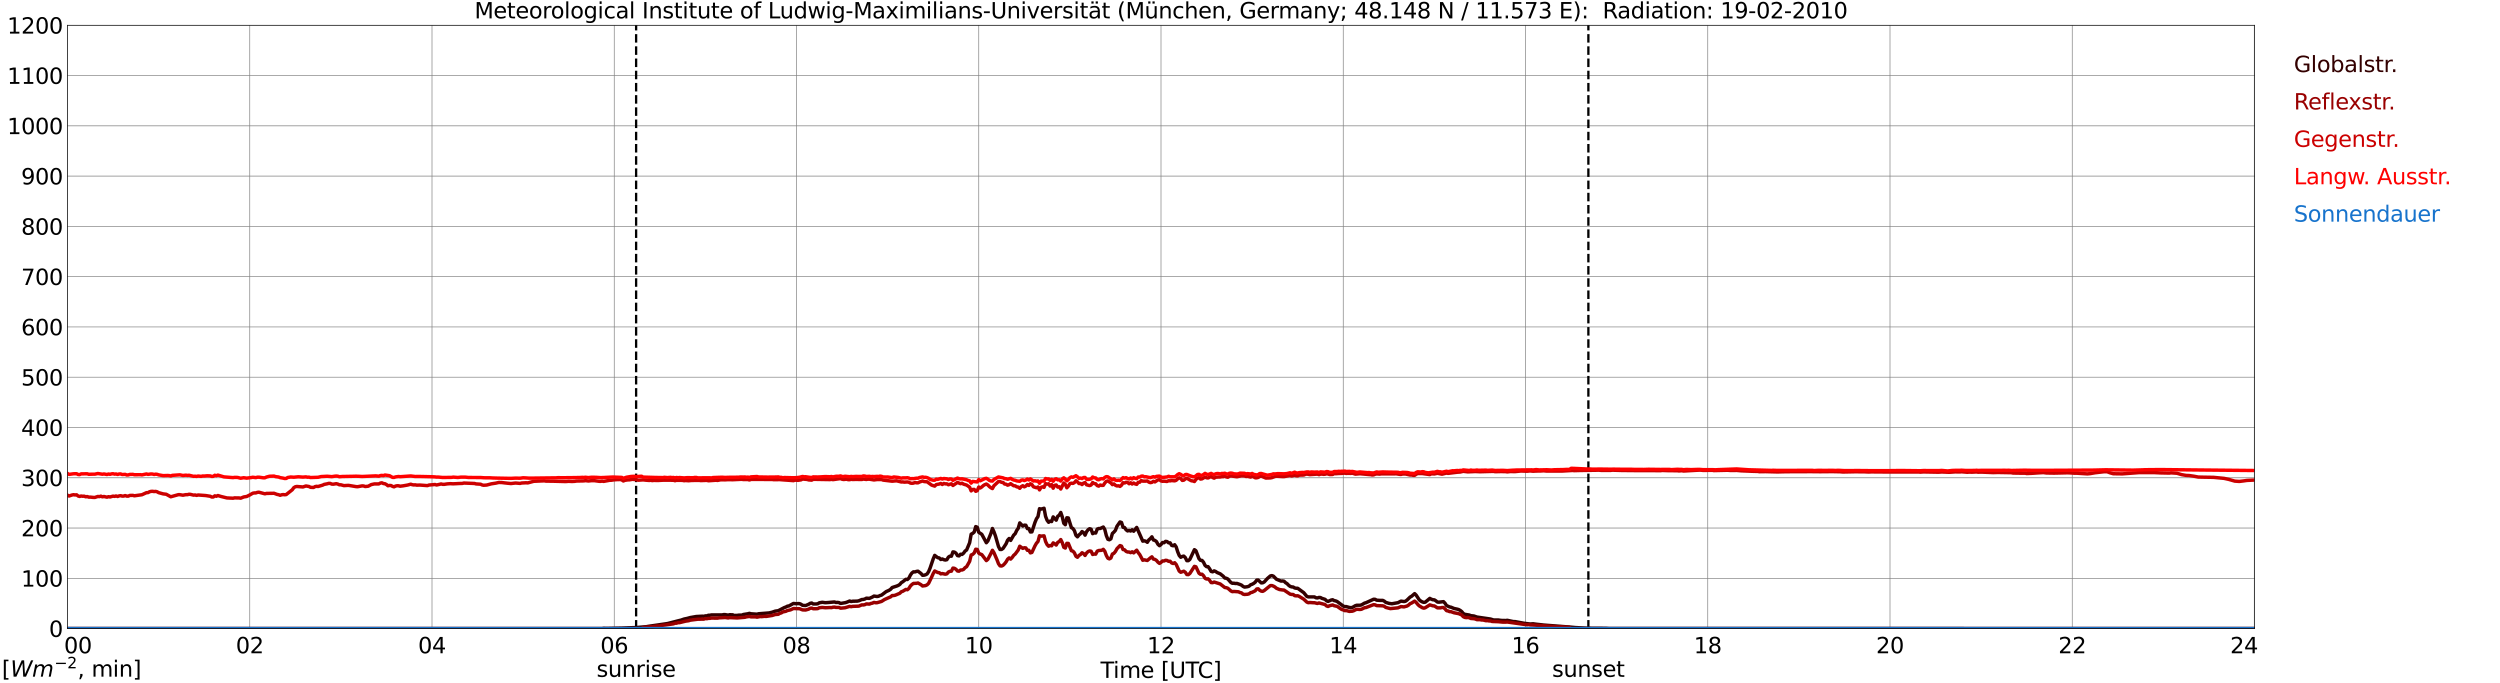 <?xml version="1.0" encoding="utf-8" standalone="no"?>
<!DOCTYPE svg PUBLIC "-//W3C//DTD SVG 1.1//EN"
  "http://www.w3.org/Graphics/SVG/1.1/DTD/svg11.dtd">
<svg xmlns:xlink="http://www.w3.org/1999/xlink" width="1085.4pt" height="296.64pt" viewBox="0 0 1085.4 296.64" xmlns="http://www.w3.org/2000/svg" version="1.1">
 <defs>
  <style type="text/css">*{stroke-linejoin: round; stroke-linecap: butt}</style>
 </defs>
 <g id="figure_1">
  <g id="patch_1">
   <path d="M 0 296.64 
L 1085.4 296.64 
L 1085.4 0 
L 0 0 
z
" style="fill: #ffffff"/>
  </g>
  <g id="axes_1">
   <g id="patch_2">
    <path d="M 29.306 272.909 
L 978.814 272.909 
L 978.814 10.976 
L 29.306 10.976 
z
" style="fill: #ffffff"/>
   </g>
   <g id="patch_3">
    <path d="M 978.814 272.909 
L 978.814 272.909 
L 978.814 10.976 
L 978.814 10.976 
z
" clip-path="url(#p1ba6c02996)" style="fill: #d3d3d3; opacity: 0.25; stroke: #d3d3d3; stroke-linejoin: miter"/>
   </g>
   <g id="matplotlib.axis_1">
    <g id="xtick_1">
     <g id="line2d_1">
      <path d="M 29.306 272.909 
L 29.306 10.976 
" clip-path="url(#p1ba6c02996)" style="fill: none; stroke: #808080; stroke-width: 0.3; stroke-linecap: square"/>
     </g>
     <g id="line2d_2"/>
     <g id="text_1">
      <!--    00 -->
      <g transform="translate(18.733 283.627) scale(0.095 -0.095)">
       <defs>
        <path id="DejaVuSans-20" transform="scale(0.016)"/>
        <path id="DejaVuSans-30" d="M 2034 4250 
Q 1547 4250 1301 3770 
Q 1056 3291 1056 2328 
Q 1056 1369 1301 889 
Q 1547 409 2034 409 
Q 2525 409 2770 889 
Q 3016 1369 3016 2328 
Q 3016 3291 2770 3770 
Q 2525 4250 2034 4250 
z
M 2034 4750 
Q 2819 4750 3233 4129 
Q 3647 3509 3647 2328 
Q 3647 1150 3233 529 
Q 2819 -91 2034 -91 
Q 1250 -91 836 529 
Q 422 1150 422 2328 
Q 422 3509 836 4129 
Q 1250 4750 2034 4750 
z
" transform="scale(0.016)"/>
       </defs>
       <use xlink:href="#DejaVuSans-20"/>
       <use xlink:href="#DejaVuSans-20" transform="translate(31.787 0)"/>
       <use xlink:href="#DejaVuSans-20" transform="translate(63.574 0)"/>
       <use xlink:href="#DejaVuSans-30" transform="translate(95.361 0)"/>
       <use xlink:href="#DejaVuSans-30" transform="translate(158.984 0)"/>
      </g>
     </g>
    </g>
    <g id="xtick_2">
     <g id="line2d_3">
      <path d="M 108.431 272.909 
L 108.431 10.976 
" clip-path="url(#p1ba6c02996)" style="fill: none; stroke: #808080; stroke-width: 0.3; stroke-linecap: square"/>
     </g>
     <g id="line2d_4"/>
     <g id="text_2">
      <!-- 02 -->
      <g transform="translate(102.387 283.627) scale(0.095 -0.095)">
       <defs>
        <path id="DejaVuSans-32" d="M 1228 531 
L 3431 531 
L 3431 0 
L 469 0 
L 469 531 
Q 828 903 1448 1529 
Q 2069 2156 2228 2338 
Q 2531 2678 2651 2914 
Q 2772 3150 2772 3378 
Q 2772 3750 2511 3984 
Q 2250 4219 1831 4219 
Q 1534 4219 1204 4116 
Q 875 4013 500 3803 
L 500 4441 
Q 881 4594 1212 4672 
Q 1544 4750 1819 4750 
Q 2544 4750 2975 4387 
Q 3406 4025 3406 3419 
Q 3406 3131 3298 2873 
Q 3191 2616 2906 2266 
Q 2828 2175 2409 1742 
Q 1991 1309 1228 531 
z
" transform="scale(0.016)"/>
       </defs>
       <use xlink:href="#DejaVuSans-30"/>
       <use xlink:href="#DejaVuSans-32" transform="translate(63.623 0)"/>
      </g>
     </g>
    </g>
    <g id="xtick_3">
     <g id="line2d_5">
      <path d="M 187.557 272.909 
L 187.557 10.976 
" clip-path="url(#p1ba6c02996)" style="fill: none; stroke: #808080; stroke-width: 0.3; stroke-linecap: square"/>
     </g>
     <g id="line2d_6"/>
     <g id="text_3">
      <!-- 04 -->
      <g transform="translate(181.513 283.627) scale(0.095 -0.095)">
       <defs>
        <path id="DejaVuSans-34" d="M 2419 4116 
L 825 1625 
L 2419 1625 
L 2419 4116 
z
M 2253 4666 
L 3047 4666 
L 3047 1625 
L 3713 1625 
L 3713 1100 
L 3047 1100 
L 3047 0 
L 2419 0 
L 2419 1100 
L 313 1100 
L 313 1709 
L 2253 4666 
z
" transform="scale(0.016)"/>
       </defs>
       <use xlink:href="#DejaVuSans-30"/>
       <use xlink:href="#DejaVuSans-34" transform="translate(63.623 0)"/>
      </g>
     </g>
    </g>
    <g id="xtick_4">
     <g id="line2d_7">
      <path d="M 266.683 272.909 
L 266.683 10.976 
" clip-path="url(#p1ba6c02996)" style="fill: none; stroke: #808080; stroke-width: 0.3; stroke-linecap: square"/>
     </g>
     <g id="line2d_8"/>
     <g id="text_4">
      <!-- 06 -->
      <g transform="translate(260.638 283.627) scale(0.095 -0.095)">
       <defs>
        <path id="DejaVuSans-36" d="M 2113 2584 
Q 1688 2584 1439 2293 
Q 1191 2003 1191 1497 
Q 1191 994 1439 701 
Q 1688 409 2113 409 
Q 2538 409 2786 701 
Q 3034 994 3034 1497 
Q 3034 2003 2786 2293 
Q 2538 2584 2113 2584 
z
M 3366 4563 
L 3366 3988 
Q 3128 4100 2886 4159 
Q 2644 4219 2406 4219 
Q 1781 4219 1451 3797 
Q 1122 3375 1075 2522 
Q 1259 2794 1537 2939 
Q 1816 3084 2150 3084 
Q 2853 3084 3261 2657 
Q 3669 2231 3669 1497 
Q 3669 778 3244 343 
Q 2819 -91 2113 -91 
Q 1303 -91 875 529 
Q 447 1150 447 2328 
Q 447 3434 972 4092 
Q 1497 4750 2381 4750 
Q 2619 4750 2861 4703 
Q 3103 4656 3366 4563 
z
" transform="scale(0.016)"/>
       </defs>
       <use xlink:href="#DejaVuSans-30"/>
       <use xlink:href="#DejaVuSans-36" transform="translate(63.623 0)"/>
      </g>
     </g>
    </g>
    <g id="xtick_5">
     <g id="line2d_9">
      <path d="M 345.808 272.909 
L 345.808 10.976 
" clip-path="url(#p1ba6c02996)" style="fill: none; stroke: #808080; stroke-width: 0.3; stroke-linecap: square"/>
     </g>
     <g id="line2d_10"/>
     <g id="text_5">
      <!-- 08 -->
      <g transform="translate(339.764 283.627) scale(0.095 -0.095)">
       <defs>
        <path id="DejaVuSans-38" d="M 2034 2216 
Q 1584 2216 1326 1975 
Q 1069 1734 1069 1313 
Q 1069 891 1326 650 
Q 1584 409 2034 409 
Q 2484 409 2743 651 
Q 3003 894 3003 1313 
Q 3003 1734 2745 1975 
Q 2488 2216 2034 2216 
z
M 1403 2484 
Q 997 2584 770 2862 
Q 544 3141 544 3541 
Q 544 4100 942 4425 
Q 1341 4750 2034 4750 
Q 2731 4750 3128 4425 
Q 3525 4100 3525 3541 
Q 3525 3141 3298 2862 
Q 3072 2584 2669 2484 
Q 3125 2378 3379 2068 
Q 3634 1759 3634 1313 
Q 3634 634 3220 271 
Q 2806 -91 2034 -91 
Q 1263 -91 848 271 
Q 434 634 434 1313 
Q 434 1759 690 2068 
Q 947 2378 1403 2484 
z
M 1172 3481 
Q 1172 3119 1398 2916 
Q 1625 2713 2034 2713 
Q 2441 2713 2670 2916 
Q 2900 3119 2900 3481 
Q 2900 3844 2670 4047 
Q 2441 4250 2034 4250 
Q 1625 4250 1398 4047 
Q 1172 3844 1172 3481 
z
" transform="scale(0.016)"/>
       </defs>
       <use xlink:href="#DejaVuSans-30"/>
       <use xlink:href="#DejaVuSans-38" transform="translate(63.623 0)"/>
      </g>
     </g>
    </g>
    <g id="xtick_6">
     <g id="line2d_11">
      <path d="M 424.934 272.909 
L 424.934 10.976 
" clip-path="url(#p1ba6c02996)" style="fill: none; stroke: #808080; stroke-width: 0.3; stroke-linecap: square"/>
     </g>
     <g id="line2d_12"/>
     <g id="text_6">
      <!-- 10 -->
      <g transform="translate(418.89 283.627) scale(0.095 -0.095)">
       <defs>
        <path id="DejaVuSans-31" d="M 794 531 
L 1825 531 
L 1825 4091 
L 703 3866 
L 703 4441 
L 1819 4666 
L 2450 4666 
L 2450 531 
L 3481 531 
L 3481 0 
L 794 0 
L 794 531 
z
" transform="scale(0.016)"/>
       </defs>
       <use xlink:href="#DejaVuSans-31"/>
       <use xlink:href="#DejaVuSans-30" transform="translate(63.623 0)"/>
      </g>
     </g>
    </g>
    <g id="xtick_7">
     <g id="line2d_13">
      <path d="M 504.06 272.909 
L 504.06 10.976 
" clip-path="url(#p1ba6c02996)" style="fill: none; stroke: #808080; stroke-width: 0.3; stroke-linecap: square"/>
     </g>
     <g id="line2d_14"/>
     <g id="text_7">
      <!-- 12 -->
      <g transform="translate(498.015 283.627) scale(0.095 -0.095)">
       <use xlink:href="#DejaVuSans-31"/>
       <use xlink:href="#DejaVuSans-32" transform="translate(63.623 0)"/>
      </g>
     </g>
    </g>
    <g id="xtick_8">
     <g id="line2d_15">
      <path d="M 583.185 272.909 
L 583.185 10.976 
" clip-path="url(#p1ba6c02996)" style="fill: none; stroke: #808080; stroke-width: 0.3; stroke-linecap: square"/>
     </g>
     <g id="line2d_16"/>
     <g id="text_8">
      <!-- 14 -->
      <g transform="translate(577.141 283.627) scale(0.095 -0.095)">
       <use xlink:href="#DejaVuSans-31"/>
       <use xlink:href="#DejaVuSans-34" transform="translate(63.623 0)"/>
      </g>
     </g>
    </g>
    <g id="xtick_9">
     <g id="line2d_17">
      <path d="M 662.311 272.909 
L 662.311 10.976 
" clip-path="url(#p1ba6c02996)" style="fill: none; stroke: #808080; stroke-width: 0.3; stroke-linecap: square"/>
     </g>
     <g id="line2d_18"/>
     <g id="text_9">
      <!-- 16 -->
      <g transform="translate(656.267 283.627) scale(0.095 -0.095)">
       <use xlink:href="#DejaVuSans-31"/>
       <use xlink:href="#DejaVuSans-36" transform="translate(63.623 0)"/>
      </g>
     </g>
    </g>
    <g id="xtick_10">
     <g id="line2d_19">
      <path d="M 741.437 272.909 
L 741.437 10.976 
" clip-path="url(#p1ba6c02996)" style="fill: none; stroke: #808080; stroke-width: 0.3; stroke-linecap: square"/>
     </g>
     <g id="line2d_20"/>
     <g id="text_10">
      <!-- 18 -->
      <g transform="translate(735.392 283.627) scale(0.095 -0.095)">
       <use xlink:href="#DejaVuSans-31"/>
       <use xlink:href="#DejaVuSans-38" transform="translate(63.623 0)"/>
      </g>
     </g>
    </g>
    <g id="xtick_11">
     <g id="line2d_21">
      <path d="M 820.562 272.909 
L 820.562 10.976 
" clip-path="url(#p1ba6c02996)" style="fill: none; stroke: #808080; stroke-width: 0.3; stroke-linecap: square"/>
     </g>
     <g id="line2d_22"/>
     <g id="text_11">
      <!-- 20 -->
      <g transform="translate(814.518 283.627) scale(0.095 -0.095)">
       <use xlink:href="#DejaVuSans-32"/>
       <use xlink:href="#DejaVuSans-30" transform="translate(63.623 0)"/>
      </g>
     </g>
    </g>
    <g id="xtick_12">
     <g id="line2d_23">
      <path d="M 899.688 272.909 
L 899.688 10.976 
" clip-path="url(#p1ba6c02996)" style="fill: none; stroke: #808080; stroke-width: 0.3; stroke-linecap: square"/>
     </g>
     <g id="line2d_24"/>
     <g id="text_12">
      <!-- 22 -->
      <g transform="translate(893.644 283.627) scale(0.095 -0.095)">
       <use xlink:href="#DejaVuSans-32"/>
       <use xlink:href="#DejaVuSans-32" transform="translate(63.623 0)"/>
      </g>
     </g>
    </g>
    <g id="xtick_13">
     <g id="line2d_25">
      <path d="M 978.814 272.909 
L 978.814 10.976 
" clip-path="url(#p1ba6c02996)" style="fill: none; stroke: #808080; stroke-width: 0.3; stroke-linecap: square"/>
     </g>
     <g id="line2d_26"/>
     <g id="text_13">
      <!-- 24    -->
      <g transform="translate(968.241 283.627) scale(0.095 -0.095)">
       <use xlink:href="#DejaVuSans-32"/>
       <use xlink:href="#DejaVuSans-34" transform="translate(63.623 0)"/>
       <use xlink:href="#DejaVuSans-20" transform="translate(127.246 0)"/>
       <use xlink:href="#DejaVuSans-20" transform="translate(159.033 0)"/>
       <use xlink:href="#DejaVuSans-20" transform="translate(190.82 0)"/>
      </g>
     </g>
    </g>
    <g id="text_14">
     <!-- Time [UTC] -->
     <g transform="translate(477.806 294.322) scale(0.095 -0.095)">
      <defs>
       <path id="DejaVuSans-54" d="M -19 4666 
L 3928 4666 
L 3928 4134 
L 2272 4134 
L 2272 0 
L 1638 0 
L 1638 4134 
L -19 4134 
L -19 4666 
z
" transform="scale(0.016)"/>
       <path id="DejaVuSans-69" d="M 603 3500 
L 1178 3500 
L 1178 0 
L 603 0 
L 603 3500 
z
M 603 4863 
L 1178 4863 
L 1178 4134 
L 603 4134 
L 603 4863 
z
" transform="scale(0.016)"/>
       <path id="DejaVuSans-6d" d="M 3328 2828 
Q 3544 3216 3844 3400 
Q 4144 3584 4550 3584 
Q 5097 3584 5394 3201 
Q 5691 2819 5691 2113 
L 5691 0 
L 5113 0 
L 5113 2094 
Q 5113 2597 4934 2840 
Q 4756 3084 4391 3084 
Q 3944 3084 3684 2787 
Q 3425 2491 3425 1978 
L 3425 0 
L 2847 0 
L 2847 2094 
Q 2847 2600 2669 2842 
Q 2491 3084 2119 3084 
Q 1678 3084 1418 2786 
Q 1159 2488 1159 1978 
L 1159 0 
L 581 0 
L 581 3500 
L 1159 3500 
L 1159 2956 
Q 1356 3278 1631 3431 
Q 1906 3584 2284 3584 
Q 2666 3584 2933 3390 
Q 3200 3197 3328 2828 
z
" transform="scale(0.016)"/>
       <path id="DejaVuSans-65" d="M 3597 1894 
L 3597 1613 
L 953 1613 
Q 991 1019 1311 708 
Q 1631 397 2203 397 
Q 2534 397 2845 478 
Q 3156 559 3463 722 
L 3463 178 
Q 3153 47 2828 -22 
Q 2503 -91 2169 -91 
Q 1331 -91 842 396 
Q 353 884 353 1716 
Q 353 2575 817 3079 
Q 1281 3584 2069 3584 
Q 2775 3584 3186 3129 
Q 3597 2675 3597 1894 
z
M 3022 2063 
Q 3016 2534 2758 2815 
Q 2500 3097 2075 3097 
Q 1594 3097 1305 2825 
Q 1016 2553 972 2059 
L 3022 2063 
z
" transform="scale(0.016)"/>
       <path id="DejaVuSans-5b" d="M 550 4863 
L 1875 4863 
L 1875 4416 
L 1125 4416 
L 1125 -397 
L 1875 -397 
L 1875 -844 
L 550 -844 
L 550 4863 
z
" transform="scale(0.016)"/>
       <path id="DejaVuSans-55" d="M 556 4666 
L 1191 4666 
L 1191 1831 
Q 1191 1081 1462 751 
Q 1734 422 2344 422 
Q 2950 422 3222 751 
Q 3494 1081 3494 1831 
L 3494 4666 
L 4128 4666 
L 4128 1753 
Q 4128 841 3676 375 
Q 3225 -91 2344 -91 
Q 1459 -91 1007 375 
Q 556 841 556 1753 
L 556 4666 
z
" transform="scale(0.016)"/>
       <path id="DejaVuSans-43" d="M 4122 4306 
L 4122 3641 
Q 3803 3938 3442 4084 
Q 3081 4231 2675 4231 
Q 1875 4231 1450 3742 
Q 1025 3253 1025 2328 
Q 1025 1406 1450 917 
Q 1875 428 2675 428 
Q 3081 428 3442 575 
Q 3803 722 4122 1019 
L 4122 359 
Q 3791 134 3420 21 
Q 3050 -91 2638 -91 
Q 1578 -91 968 557 
Q 359 1206 359 2328 
Q 359 3453 968 4101 
Q 1578 4750 2638 4750 
Q 3056 4750 3426 4639 
Q 3797 4528 4122 4306 
z
" transform="scale(0.016)"/>
       <path id="DejaVuSans-5d" d="M 1947 4863 
L 1947 -844 
L 622 -844 
L 622 -397 
L 1369 -397 
L 1369 4416 
L 622 4416 
L 622 4863 
L 1947 4863 
z
" transform="scale(0.016)"/>
      </defs>
      <use xlink:href="#DejaVuSans-54"/>
      <use xlink:href="#DejaVuSans-69" transform="translate(57.959 0)"/>
      <use xlink:href="#DejaVuSans-6d" transform="translate(85.742 0)"/>
      <use xlink:href="#DejaVuSans-65" transform="translate(183.154 0)"/>
      <use xlink:href="#DejaVuSans-20" transform="translate(244.678 0)"/>
      <use xlink:href="#DejaVuSans-5b" transform="translate(276.465 0)"/>
      <use xlink:href="#DejaVuSans-55" transform="translate(315.479 0)"/>
      <use xlink:href="#DejaVuSans-54" transform="translate(388.672 0)"/>
      <use xlink:href="#DejaVuSans-43" transform="translate(443.881 0)"/>
      <use xlink:href="#DejaVuSans-5d" transform="translate(513.705 0)"/>
     </g>
    </g>
   </g>
   <g id="matplotlib.axis_2">
    <g id="ytick_1">
     <g id="line2d_27">
      <path d="M 29.306 272.909 
L 978.814 272.909 
" clip-path="url(#p1ba6c02996)" style="fill: none; stroke: #808080; stroke-width: 0.3; stroke-linecap: square"/>
     </g>
     <g id="line2d_28"/>
     <g id="text_15">
      <!-- 0 -->
      <g transform="translate(21.261 276.518) scale(0.095 -0.095)">
       <use xlink:href="#DejaVuSans-30"/>
      </g>
     </g>
    </g>
    <g id="ytick_2">
     <g id="line2d_29">
      <path d="M 29.306 251.081 
L 978.814 251.081 
" clip-path="url(#p1ba6c02996)" style="fill: none; stroke: #808080; stroke-width: 0.3; stroke-linecap: square"/>
     </g>
     <g id="line2d_30"/>
     <g id="text_16">
      <!-- 100 -->
      <g transform="translate(9.173 254.69) scale(0.095 -0.095)">
       <use xlink:href="#DejaVuSans-31"/>
       <use xlink:href="#DejaVuSans-30" transform="translate(63.623 0)"/>
       <use xlink:href="#DejaVuSans-30" transform="translate(127.246 0)"/>
      </g>
     </g>
    </g>
    <g id="ytick_3">
     <g id="line2d_31">
      <path d="M 29.306 229.253 
L 978.814 229.253 
" clip-path="url(#p1ba6c02996)" style="fill: none; stroke: #808080; stroke-width: 0.3; stroke-linecap: square"/>
     </g>
     <g id="line2d_32"/>
     <g id="text_17">
      <!-- 200 -->
      <g transform="translate(9.173 232.863) scale(0.095 -0.095)">
       <use xlink:href="#DejaVuSans-32"/>
       <use xlink:href="#DejaVuSans-30" transform="translate(63.623 0)"/>
       <use xlink:href="#DejaVuSans-30" transform="translate(127.246 0)"/>
      </g>
     </g>
    </g>
    <g id="ytick_4">
     <g id="line2d_33">
      <path d="M 29.306 207.426 
L 978.814 207.426 
" clip-path="url(#p1ba6c02996)" style="fill: none; stroke: #808080; stroke-width: 0.3; stroke-linecap: square"/>
     </g>
     <g id="line2d_34"/>
     <g id="text_18">
      <!-- 300 -->
      <g transform="translate(9.173 211.035) scale(0.095 -0.095)">
       <defs>
        <path id="DejaVuSans-33" d="M 2597 2516 
Q 3050 2419 3304 2112 
Q 3559 1806 3559 1356 
Q 3559 666 3084 287 
Q 2609 -91 1734 -91 
Q 1441 -91 1130 -33 
Q 819 25 488 141 
L 488 750 
Q 750 597 1062 519 
Q 1375 441 1716 441 
Q 2309 441 2620 675 
Q 2931 909 2931 1356 
Q 2931 1769 2642 2001 
Q 2353 2234 1838 2234 
L 1294 2234 
L 1294 2753 
L 1863 2753 
Q 2328 2753 2575 2939 
Q 2822 3125 2822 3475 
Q 2822 3834 2567 4026 
Q 2313 4219 1838 4219 
Q 1578 4219 1281 4162 
Q 984 4106 628 3988 
L 628 4550 
Q 988 4650 1302 4700 
Q 1616 4750 1894 4750 
Q 2613 4750 3031 4423 
Q 3450 4097 3450 3541 
Q 3450 3153 3228 2886 
Q 3006 2619 2597 2516 
z
" transform="scale(0.016)"/>
       </defs>
       <use xlink:href="#DejaVuSans-33"/>
       <use xlink:href="#DejaVuSans-30" transform="translate(63.623 0)"/>
       <use xlink:href="#DejaVuSans-30" transform="translate(127.246 0)"/>
      </g>
     </g>
    </g>
    <g id="ytick_5">
     <g id="line2d_35">
      <path d="M 29.306 185.598 
L 978.814 185.598 
" clip-path="url(#p1ba6c02996)" style="fill: none; stroke: #808080; stroke-width: 0.3; stroke-linecap: square"/>
     </g>
     <g id="line2d_36"/>
     <g id="text_19">
      <!-- 400 -->
      <g transform="translate(9.173 189.207) scale(0.095 -0.095)">
       <use xlink:href="#DejaVuSans-34"/>
       <use xlink:href="#DejaVuSans-30" transform="translate(63.623 0)"/>
       <use xlink:href="#DejaVuSans-30" transform="translate(127.246 0)"/>
      </g>
     </g>
    </g>
    <g id="ytick_6">
     <g id="line2d_37">
      <path d="M 29.306 163.77 
L 978.814 163.77 
" clip-path="url(#p1ba6c02996)" style="fill: none; stroke: #808080; stroke-width: 0.3; stroke-linecap: square"/>
     </g>
     <g id="line2d_38"/>
     <g id="text_20">
      <!-- 500 -->
      <g transform="translate(9.173 167.379) scale(0.095 -0.095)">
       <defs>
        <path id="DejaVuSans-35" d="M 691 4666 
L 3169 4666 
L 3169 4134 
L 1269 4134 
L 1269 2991 
Q 1406 3038 1543 3061 
Q 1681 3084 1819 3084 
Q 2600 3084 3056 2656 
Q 3513 2228 3513 1497 
Q 3513 744 3044 326 
Q 2575 -91 1722 -91 
Q 1428 -91 1123 -41 
Q 819 9 494 109 
L 494 744 
Q 775 591 1075 516 
Q 1375 441 1709 441 
Q 2250 441 2565 725 
Q 2881 1009 2881 1497 
Q 2881 1984 2565 2268 
Q 2250 2553 1709 2553 
Q 1456 2553 1204 2497 
Q 953 2441 691 2322 
L 691 4666 
z
" transform="scale(0.016)"/>
       </defs>
       <use xlink:href="#DejaVuSans-35"/>
       <use xlink:href="#DejaVuSans-30" transform="translate(63.623 0)"/>
       <use xlink:href="#DejaVuSans-30" transform="translate(127.246 0)"/>
      </g>
     </g>
    </g>
    <g id="ytick_7">
     <g id="line2d_39">
      <path d="M 29.306 141.942 
L 978.814 141.942 
" clip-path="url(#p1ba6c02996)" style="fill: none; stroke: #808080; stroke-width: 0.3; stroke-linecap: square"/>
     </g>
     <g id="line2d_40"/>
     <g id="text_21">
      <!-- 600 -->
      <g transform="translate(9.173 145.551) scale(0.095 -0.095)">
       <use xlink:href="#DejaVuSans-36"/>
       <use xlink:href="#DejaVuSans-30" transform="translate(63.623 0)"/>
       <use xlink:href="#DejaVuSans-30" transform="translate(127.246 0)"/>
      </g>
     </g>
    </g>
    <g id="ytick_8">
     <g id="line2d_41">
      <path d="M 29.306 120.114 
L 978.814 120.114 
" clip-path="url(#p1ba6c02996)" style="fill: none; stroke: #808080; stroke-width: 0.3; stroke-linecap: square"/>
     </g>
     <g id="line2d_42"/>
     <g id="text_22">
      <!-- 700 -->
      <g transform="translate(9.173 123.724) scale(0.095 -0.095)">
       <defs>
        <path id="DejaVuSans-37" d="M 525 4666 
L 3525 4666 
L 3525 4397 
L 1831 0 
L 1172 0 
L 2766 4134 
L 525 4134 
L 525 4666 
z
" transform="scale(0.016)"/>
       </defs>
       <use xlink:href="#DejaVuSans-37"/>
       <use xlink:href="#DejaVuSans-30" transform="translate(63.623 0)"/>
       <use xlink:href="#DejaVuSans-30" transform="translate(127.246 0)"/>
      </g>
     </g>
    </g>
    <g id="ytick_9">
     <g id="line2d_43">
      <path d="M 29.306 98.287 
L 978.814 98.287 
" clip-path="url(#p1ba6c02996)" style="fill: none; stroke: #808080; stroke-width: 0.3; stroke-linecap: square"/>
     </g>
     <g id="line2d_44"/>
     <g id="text_23">
      <!-- 800 -->
      <g transform="translate(9.173 101.896) scale(0.095 -0.095)">
       <use xlink:href="#DejaVuSans-38"/>
       <use xlink:href="#DejaVuSans-30" transform="translate(63.623 0)"/>
       <use xlink:href="#DejaVuSans-30" transform="translate(127.246 0)"/>
      </g>
     </g>
    </g>
    <g id="ytick_10">
     <g id="line2d_45">
      <path d="M 29.306 76.459 
L 978.814 76.459 
" clip-path="url(#p1ba6c02996)" style="fill: none; stroke: #808080; stroke-width: 0.3; stroke-linecap: square"/>
     </g>
     <g id="line2d_46"/>
     <g id="text_24">
      <!-- 900 -->
      <g transform="translate(9.173 80.068) scale(0.095 -0.095)">
       <defs>
        <path id="DejaVuSans-39" d="M 703 97 
L 703 672 
Q 941 559 1184 500 
Q 1428 441 1663 441 
Q 2288 441 2617 861 
Q 2947 1281 2994 2138 
Q 2813 1869 2534 1725 
Q 2256 1581 1919 1581 
Q 1219 1581 811 2004 
Q 403 2428 403 3163 
Q 403 3881 828 4315 
Q 1253 4750 1959 4750 
Q 2769 4750 3195 4129 
Q 3622 3509 3622 2328 
Q 3622 1225 3098 567 
Q 2575 -91 1691 -91 
Q 1453 -91 1209 -44 
Q 966 3 703 97 
z
M 1959 2075 
Q 2384 2075 2632 2365 
Q 2881 2656 2881 3163 
Q 2881 3666 2632 3958 
Q 2384 4250 1959 4250 
Q 1534 4250 1286 3958 
Q 1038 3666 1038 3163 
Q 1038 2656 1286 2365 
Q 1534 2075 1959 2075 
z
" transform="scale(0.016)"/>
       </defs>
       <use xlink:href="#DejaVuSans-39"/>
       <use xlink:href="#DejaVuSans-30" transform="translate(63.623 0)"/>
       <use xlink:href="#DejaVuSans-30" transform="translate(127.246 0)"/>
      </g>
     </g>
    </g>
    <g id="ytick_11">
     <g id="line2d_47">
      <path d="M 29.306 54.631 
L 978.814 54.631 
" clip-path="url(#p1ba6c02996)" style="fill: none; stroke: #808080; stroke-width: 0.3; stroke-linecap: square"/>
     </g>
     <g id="line2d_48"/>
     <g id="text_25">
      <!-- 1000 -->
      <g transform="translate(3.128 58.24) scale(0.095 -0.095)">
       <use xlink:href="#DejaVuSans-31"/>
       <use xlink:href="#DejaVuSans-30" transform="translate(63.623 0)"/>
       <use xlink:href="#DejaVuSans-30" transform="translate(127.246 0)"/>
       <use xlink:href="#DejaVuSans-30" transform="translate(190.869 0)"/>
      </g>
     </g>
    </g>
    <g id="ytick_12">
     <g id="line2d_49">
      <path d="M 29.306 32.803 
L 978.814 32.803 
" clip-path="url(#p1ba6c02996)" style="fill: none; stroke: #808080; stroke-width: 0.3; stroke-linecap: square"/>
     </g>
     <g id="line2d_50"/>
     <g id="text_26">
      <!-- 1100 -->
      <g transform="translate(3.128 36.413) scale(0.095 -0.095)">
       <use xlink:href="#DejaVuSans-31"/>
       <use xlink:href="#DejaVuSans-31" transform="translate(63.623 0)"/>
       <use xlink:href="#DejaVuSans-30" transform="translate(127.246 0)"/>
       <use xlink:href="#DejaVuSans-30" transform="translate(190.869 0)"/>
      </g>
     </g>
    </g>
    <g id="ytick_13">
     <g id="line2d_51">
      <path d="M 29.306 10.976 
L 978.814 10.976 
" clip-path="url(#p1ba6c02996)" style="fill: none; stroke: #808080; stroke-width: 0.3; stroke-linecap: square"/>
     </g>
     <g id="line2d_52"/>
     <g id="text_27">
      <!-- 1200 -->
      <g transform="translate(3.128 14.585) scale(0.095 -0.095)">
       <use xlink:href="#DejaVuSans-31"/>
       <use xlink:href="#DejaVuSans-32" transform="translate(63.623 0)"/>
       <use xlink:href="#DejaVuSans-30" transform="translate(127.246 0)"/>
       <use xlink:href="#DejaVuSans-30" transform="translate(190.869 0)"/>
      </g>
     </g>
    </g>
   </g>
   <g id="line2d_53">
    <path d="M 276.178 272.909 
L 276.178 10.976 
" clip-path="url(#p1ba6c02996)" style="fill: none; stroke-dasharray: 3.7,1.6; stroke-dashoffset: 0; stroke: #000000"/>
   </g>
   <g id="line2d_54">
    <path d="M 689.609 272.909 
L 689.609 10.976 
" clip-path="url(#p1ba6c02996)" style="fill: none; stroke-dasharray: 3.7,1.6; stroke-dashoffset: 0; stroke: #000000"/>
   </g>
   <g id="line2d_55">
    <path d="M 29.306 272.909 
L 261.408 272.909 
L 262.067 272.789 
L 263.386 272.835 
L 265.364 272.789 
L 269.98 272.697 
L 273.277 272.56 
L 275.914 272.468 
L 280.53 272.103 
L 281.849 271.874 
L 283.167 271.691 
L 289.761 270.73 
L 294.377 269.541 
L 295.696 269.22 
L 297.014 268.762 
L 298.333 268.489 
L 299.652 268.122 
L 302.289 267.664 
L 304.927 267.526 
L 305.586 267.572 
L 306.246 267.389 
L 306.905 267.389 
L 307.564 267.116 
L 308.224 267.116 
L 308.883 266.978 
L 313.499 266.978 
L 314.158 266.841 
L 314.818 266.841 
L 316.136 267.07 
L 316.796 266.887 
L 318.114 266.932 
L 318.774 267.207 
L 320.093 267.162 
L 320.752 267.07 
L 322.071 267.07 
L 322.73 266.795 
L 324.708 266.474 
L 325.368 266.291 
L 326.027 266.474 
L 328.665 266.657 
L 329.324 266.474 
L 333.94 266.107 
L 335.258 265.789 
L 336.577 265.33 
L 337.896 265.147 
L 340.533 263.774 
L 341.193 263.545 
L 341.852 263.18 
L 342.512 263.088 
L 344.49 261.991 
L 345.808 262.128 
L 346.468 262.036 
L 347.127 262.082 
L 347.787 262.355 
L 348.446 262.813 
L 349.765 262.905 
L 351.083 262.355 
L 351.743 261.945 
L 352.402 261.807 
L 353.062 262.218 
L 354.38 262.218 
L 355.04 262.128 
L 355.699 261.716 
L 357.018 261.486 
L 358.337 261.67 
L 359.655 261.578 
L 362.293 261.349 
L 362.952 261.578 
L 363.612 261.532 
L 364.271 261.624 
L 364.93 261.991 
L 366.909 261.67 
L 367.568 261.486 
L 368.887 260.936 
L 369.546 261.165 
L 370.206 261.028 
L 372.184 260.982 
L 372.843 260.847 
L 374.162 260.297 
L 374.821 260.251 
L 375.481 260.068 
L 376.14 259.701 
L 377.459 259.792 
L 378.777 259.199 
L 379.437 258.786 
L 380.756 258.97 
L 381.415 258.878 
L 382.074 258.557 
L 382.734 258.374 
L 384.712 256.865 
L 386.031 256.269 
L 386.69 255.811 
L 387.349 255.08 
L 389.328 254.44 
L 389.987 254.165 
L 390.646 253.753 
L 391.306 252.976 
L 391.965 252.563 
L 393.284 251.511 
L 393.943 251.603 
L 394.603 251.007 
L 395.262 249.68 
L 395.921 248.765 
L 396.581 248.261 
L 397.24 248.307 
L 397.899 248.078 
L 398.559 247.988 
L 399.878 248.994 
L 400.537 249.771 
L 401.196 249.726 
L 401.856 249.542 
L 402.515 249.178 
L 403.175 248.169 
L 403.834 246.569 
L 405.153 242.68 
L 405.812 241.123 
L 407.131 242.129 
L 407.79 242.221 
L 408.45 242.907 
L 409.109 242.68 
L 409.768 242.998 
L 410.428 243.136 
L 411.087 242.998 
L 411.746 241.9 
L 412.406 241.444 
L 413.065 241.49 
L 413.725 239.613 
L 414.384 239.704 
L 415.043 240.163 
L 415.703 241.215 
L 416.362 241.352 
L 417.022 240.619 
L 417.681 240.711 
L 418.34 240.163 
L 419 239.246 
L 419.659 238.79 
L 420.978 235.631 
L 421.637 231.925 
L 422.297 231.558 
L 422.956 231.01 
L 423.615 228.631 
L 424.275 228.904 
L 424.934 231.102 
L 426.253 231.971 
L 428.231 235.631 
L 428.89 234.854 
L 430.209 231.604 
L 430.869 229.454 
L 431.528 230.873 
L 432.187 232.702 
L 433.506 237.279 
L 434.165 238.561 
L 434.825 238.561 
L 435.484 238.102 
L 436.803 236.09 
L 437.462 234.533 
L 438.122 233.802 
L 438.781 234.625 
L 440.1 232.338 
L 440.759 231.696 
L 441.419 230.277 
L 442.078 229.362 
L 442.737 227.029 
L 444.056 228.402 
L 444.716 227.989 
L 445.375 228.035 
L 446.034 229.5 
L 446.694 229.5 
L 447.353 230.965 
L 448.012 230.919 
L 449.331 226.846 
L 449.991 225.244 
L 450.65 224.283 
L 451.309 220.852 
L 451.969 221.035 
L 453.287 220.668 
L 453.947 224.191 
L 454.606 225.885 
L 455.266 226.754 
L 455.925 226.25 
L 456.584 226.433 
L 457.244 224.421 
L 458.563 225.839 
L 459.222 224.146 
L 459.881 223.687 
L 460.541 222.498 
L 461.2 224.421 
L 461.859 227.212 
L 462.519 227.806 
L 463.178 224.787 
L 463.838 224.879 
L 465.156 229.087 
L 465.816 229.454 
L 466.475 230.415 
L 467.134 232.429 
L 467.794 233.069 
L 468.453 232.246 
L 469.113 231.696 
L 469.772 230.781 
L 470.431 231.24 
L 471.091 232.338 
L 471.75 230.827 
L 472.409 230.004 
L 473.069 229.546 
L 473.728 229.775 
L 474.388 231.696 
L 475.047 231.331 
L 475.706 231.421 
L 476.366 229.729 
L 477.025 229.454 
L 477.685 229.454 
L 479.003 228.812 
L 479.663 229.912 
L 480.322 232.521 
L 480.981 234.121 
L 481.641 234.35 
L 482.3 233.938 
L 482.96 231.604 
L 483.619 231.01 
L 484.278 230.231 
L 484.938 228.494 
L 486.256 226.616 
L 486.916 226.846 
L 487.575 228.904 
L 488.235 229.042 
L 488.894 230.004 
L 489.553 230.506 
L 490.213 230.277 
L 490.872 230.552 
L 491.532 230.004 
L 492.191 230.644 
L 493.51 228.996 
L 496.147 234.946 
L 496.807 234.808 
L 497.466 234.992 
L 498.125 235.448 
L 498.785 234.396 
L 499.444 233.848 
L 500.103 233.069 
L 500.763 234.442 
L 501.422 234.625 
L 502.082 235.129 
L 502.741 236.319 
L 503.4 236.913 
L 504.06 236.411 
L 504.719 235.54 
L 505.379 235.631 
L 506.038 235.038 
L 506.697 235.129 
L 507.357 235.677 
L 508.016 235.677 
L 508.675 236.775 
L 509.335 236.958 
L 509.994 236.5 
L 510.654 237.463 
L 511.313 239.567 
L 511.972 241.169 
L 512.632 241.946 
L 513.291 241.582 
L 513.95 241.444 
L 514.61 242.084 
L 515.269 243.411 
L 515.929 243.411 
L 516.588 242.863 
L 518.566 238.652 
L 519.226 239.109 
L 520.544 242.542 
L 521.204 243.273 
L 521.863 243.319 
L 522.522 244.098 
L 523.182 245.469 
L 523.841 246.019 
L 524.501 246.019 
L 525.16 246.934 
L 525.819 248.078 
L 526.479 248.261 
L 527.138 247.851 
L 527.797 248.123 
L 528.457 248.582 
L 529.776 249.132 
L 531.094 250.184 
L 531.754 250.961 
L 532.413 251.053 
L 533.073 251.374 
L 534.391 252.884 
L 535.051 253.249 
L 535.71 253.203 
L 536.369 253.34 
L 537.029 253.294 
L 538.348 253.753 
L 539.007 254.028 
L 539.666 254.576 
L 540.326 254.897 
L 541.644 254.713 
L 542.304 254.484 
L 542.963 253.89 
L 543.623 253.661 
L 544.282 253.294 
L 544.941 252.792 
L 545.601 251.878 
L 546.26 251.832 
L 547.579 253.067 
L 548.238 253.022 
L 548.898 252.655 
L 550.216 251.19 
L 551.535 250.046 
L 552.195 249.909 
L 552.854 250.138 
L 554.173 251.465 
L 556.151 252.288 
L 556.81 252.242 
L 557.47 252.334 
L 558.129 252.976 
L 558.788 253.386 
L 559.448 254.074 
L 560.107 254.576 
L 560.766 254.805 
L 561.426 254.851 
L 562.085 255.263 
L 562.745 255.401 
L 563.404 255.401 
L 566.042 257.322 
L 567.36 258.924 
L 568.02 259.153 
L 570.657 259.153 
L 571.317 259.52 
L 571.976 259.609 
L 572.635 259.382 
L 573.295 259.428 
L 573.954 259.792 
L 575.273 260.205 
L 575.932 260.847 
L 576.592 261.12 
L 577.91 260.526 
L 578.57 260.388 
L 579.229 260.755 
L 579.889 260.89 
L 580.548 261.165 
L 583.185 263.134 
L 583.845 263.364 
L 584.504 263.364 
L 585.823 263.728 
L 586.482 263.82 
L 587.142 263.728 
L 588.46 262.951 
L 589.12 262.768 
L 590.439 262.768 
L 591.098 262.63 
L 592.417 261.853 
L 593.076 261.67 
L 596.373 260.159 
L 597.032 260.205 
L 597.692 260.572 
L 599.011 260.663 
L 600.329 260.663 
L 600.989 260.982 
L 601.648 261.532 
L 602.967 261.945 
L 604.286 262.128 
L 606.923 261.67 
L 608.242 260.982 
L 609.561 261.165 
L 610.22 261.028 
L 610.879 260.526 
L 612.198 259.245 
L 612.858 258.878 
L 614.176 257.734 
L 614.836 258.374 
L 616.154 260.388 
L 616.814 260.936 
L 617.473 261.303 
L 618.133 261.532 
L 618.792 261.44 
L 620.77 259.792 
L 621.429 260.159 
L 622.089 260.388 
L 622.748 260.434 
L 623.408 260.847 
L 624.067 261.395 
L 624.726 261.44 
L 626.705 261.211 
L 627.364 261.899 
L 628.023 262.905 
L 629.342 263.499 
L 630.001 263.636 
L 631.32 264.186 
L 632.639 264.461 
L 633.298 264.645 
L 633.958 265.009 
L 634.617 265.514 
L 635.276 266.336 
L 635.936 266.703 
L 637.914 267.024 
L 638.573 267.297 
L 639.892 267.434 
L 641.211 267.893 
L 647.145 268.762 
L 648.464 269.174 
L 650.442 269.174 
L 651.761 269.357 
L 653.739 269.403 
L 654.399 269.312 
L 657.036 269.859 
L 657.695 269.859 
L 661.652 270.593 
L 664.289 270.914 
L 665.608 270.822 
L 666.927 271.005 
L 670.224 271.37 
L 682.092 272.287 
L 684.071 272.468 
L 689.346 272.743 
L 697.258 272.789 
L 698.577 272.88 
L 699.896 272.88 
L 978.154 272.909 
L 978.154 272.909 
" clip-path="url(#p1ba6c02996)" style="fill: none; stroke: #330000; stroke-width: 1.5; stroke-linecap: square"/>
   </g>
   <g id="line2d_56">
    <path d="M 29.306 272.909 
L 278.552 272.909 
L 279.211 272.426 
L 282.508 272.055 
L 283.167 272.101 
L 285.145 271.776 
L 286.464 271.728 
L 287.124 271.542 
L 289.102 271.311 
L 292.399 270.844 
L 293.058 270.564 
L 293.717 270.564 
L 294.377 270.333 
L 295.036 270.333 
L 297.674 269.68 
L 298.992 269.495 
L 299.652 269.261 
L 302.949 268.842 
L 305.586 268.796 
L 306.246 268.565 
L 306.905 268.611 
L 307.564 268.471 
L 308.224 268.471 
L 308.883 268.332 
L 310.861 268.377 
L 311.521 268.377 
L 312.18 268.238 
L 314.158 268.146 
L 314.818 268.098 
L 316.136 268.286 
L 316.796 268.146 
L 320.093 268.286 
L 323.39 268.006 
L 324.049 267.819 
L 325.368 267.633 
L 326.027 267.819 
L 327.346 267.819 
L 328.005 267.819 
L 328.665 267.958 
L 329.983 267.679 
L 330.643 267.727 
L 331.961 267.587 
L 332.621 267.633 
L 335.258 267.214 
L 336.577 266.795 
L 337.896 266.703 
L 338.555 266.284 
L 339.215 266.096 
L 339.874 265.679 
L 341.193 265.4 
L 341.852 265.073 
L 343.171 264.793 
L 344.49 264.189 
L 347.127 264.282 
L 348.446 264.793 
L 349.765 264.841 
L 351.083 264.468 
L 351.743 264.097 
L 352.402 264.003 
L 353.062 264.282 
L 354.38 264.282 
L 355.04 264.237 
L 355.699 263.863 
L 357.018 263.724 
L 358.337 263.863 
L 360.315 263.77 
L 360.974 263.818 
L 361.634 263.63 
L 362.293 263.584 
L 362.952 263.724 
L 364.271 263.724 
L 364.93 264.049 
L 366.909 263.863 
L 368.887 263.259 
L 369.546 263.398 
L 370.206 263.259 
L 372.843 263.165 
L 374.162 262.606 
L 374.821 262.654 
L 375.481 262.514 
L 376.14 262.187 
L 377.459 262.281 
L 378.118 262.001 
L 378.777 261.862 
L 379.437 261.537 
L 380.096 261.676 
L 380.756 261.676 
L 382.734 261.117 
L 384.053 260.279 
L 386.69 259.116 
L 387.349 258.557 
L 388.009 258.557 
L 388.668 258.417 
L 389.987 257.861 
L 390.646 257.581 
L 391.306 256.929 
L 391.965 256.695 
L 393.284 255.905 
L 393.943 256.045 
L 394.603 255.486 
L 395.262 254.416 
L 395.921 253.764 
L 396.581 253.299 
L 397.899 253.253 
L 398.559 253.113 
L 399.878 253.858 
L 400.537 254.416 
L 401.856 254.229 
L 402.515 253.903 
L 403.175 253.253 
L 404.493 250.507 
L 405.153 249.016 
L 405.812 247.901 
L 407.131 248.551 
L 407.79 248.645 
L 408.45 249.156 
L 409.109 249.016 
L 410.428 249.296 
L 411.087 249.156 
L 411.746 248.366 
L 412.406 248.04 
L 413.065 247.992 
L 413.725 246.643 
L 414.384 246.737 
L 415.043 247.154 
L 415.703 247.901 
L 416.362 247.992 
L 417.022 247.482 
L 417.681 247.482 
L 418.34 247.202 
L 419 246.458 
L 419.659 246.039 
L 420.978 243.712 
L 421.637 240.966 
L 422.297 240.687 
L 422.956 240.082 
L 423.615 238.451 
L 424.275 238.545 
L 424.934 240.174 
L 425.593 240.547 
L 426.253 240.778 
L 428.231 243.385 
L 428.89 242.828 
L 430.209 240.313 
L 430.869 238.916 
L 431.528 239.942 
L 432.847 243.013 
L 433.506 244.736 
L 434.165 245.666 
L 434.825 245.759 
L 435.484 245.434 
L 436.144 244.782 
L 436.803 243.943 
L 437.462 242.78 
L 438.122 242.221 
L 438.781 242.734 
L 439.44 242.036 
L 440.1 241.106 
L 440.759 240.547 
L 442.078 238.777 
L 442.737 237.148 
L 444.056 238.08 
L 444.716 237.801 
L 445.375 237.893 
L 446.034 238.916 
L 446.694 238.916 
L 447.353 240.034 
L 448.012 239.848 
L 449.331 237.009 
L 449.991 235.845 
L 450.65 235.101 
L 451.309 232.589 
L 451.969 232.774 
L 453.287 232.634 
L 453.947 235.101 
L 454.606 236.45 
L 455.266 237.148 
L 455.925 236.823 
L 456.584 236.963 
L 457.244 235.706 
L 457.903 236.079 
L 458.563 236.638 
L 459.222 235.474 
L 459.881 235.101 
L 460.541 234.263 
L 461.2 235.614 
L 461.859 237.613 
L 462.519 237.941 
L 463.178 235.893 
L 463.838 235.939 
L 465.156 239.104 
L 465.816 239.29 
L 466.475 240.034 
L 467.134 241.523 
L 467.794 241.942 
L 468.453 241.152 
L 469.113 240.732 
L 469.772 239.988 
L 470.431 240.359 
L 471.091 241.152 
L 471.75 240.082 
L 472.409 239.475 
L 473.069 239.196 
L 473.728 239.336 
L 474.388 240.732 
L 475.047 240.547 
L 475.706 240.593 
L 476.366 239.29 
L 477.025 239.01 
L 478.344 238.916 
L 479.003 238.5 
L 479.663 239.336 
L 480.322 241.152 
L 480.981 242.361 
L 481.641 242.64 
L 482.3 242.269 
L 482.96 240.547 
L 483.619 240.22 
L 484.278 239.429 
L 484.938 238.22 
L 486.256 236.869 
L 486.916 237.103 
L 487.575 238.591 
L 488.235 238.685 
L 488.894 239.384 
L 489.553 239.663 
L 490.213 239.663 
L 490.872 239.942 
L 491.532 239.569 
L 492.191 240.034 
L 493.51 238.871 
L 494.169 239.942 
L 494.828 240.778 
L 496.147 243.245 
L 496.807 243.059 
L 498.125 243.339 
L 499.444 242.221 
L 500.103 241.756 
L 500.763 242.734 
L 501.422 242.874 
L 502.082 243.293 
L 502.741 244.083 
L 503.4 244.596 
L 504.06 244.177 
L 504.719 243.524 
L 505.379 243.572 
L 506.038 243.245 
L 506.697 243.339 
L 507.357 243.712 
L 508.016 243.664 
L 508.675 244.408 
L 509.335 244.642 
L 509.994 244.317 
L 510.654 245.061 
L 511.972 247.947 
L 512.632 248.457 
L 513.95 247.992 
L 514.61 248.457 
L 515.269 249.435 
L 515.929 249.483 
L 516.588 248.97 
L 518.566 245.899 
L 519.226 246.085 
L 520.544 248.876 
L 521.204 249.344 
L 521.863 249.296 
L 522.522 249.948 
L 523.182 251.064 
L 523.841 251.391 
L 524.501 251.297 
L 525.16 251.95 
L 525.819 252.925 
L 526.479 252.974 
L 527.138 252.694 
L 529.776 253.532 
L 531.754 255.067 
L 532.413 255.161 
L 533.073 255.392 
L 534.391 256.555 
L 535.051 256.883 
L 535.71 256.789 
L 537.688 256.929 
L 538.348 257.254 
L 539.007 257.394 
L 539.666 257.952 
L 540.326 258.092 
L 541.644 257.998 
L 542.304 257.813 
L 542.963 257.302 
L 543.623 257.162 
L 544.941 256.51 
L 545.601 255.719 
L 546.26 255.626 
L 546.919 256.278 
L 547.579 256.649 
L 548.238 256.743 
L 548.898 256.37 
L 551.535 254.229 
L 552.195 254.229 
L 552.854 254.462 
L 553.513 254.835 
L 554.173 255.392 
L 555.491 255.951 
L 556.81 256.139 
L 557.47 256.184 
L 560.107 257.952 
L 560.766 258.092 
L 561.426 258.092 
L 562.085 258.605 
L 562.745 258.697 
L 563.404 258.651 
L 564.063 258.93 
L 566.042 260.14 
L 567.36 261.397 
L 568.02 261.676 
L 568.679 261.582 
L 569.998 261.676 
L 570.657 261.676 
L 571.976 262.001 
L 572.635 261.77 
L 574.613 262.281 
L 575.273 262.466 
L 575.932 263.073 
L 576.592 263.305 
L 577.251 262.979 
L 578.57 262.654 
L 579.229 262.979 
L 580.548 263.259 
L 581.867 264.189 
L 582.526 264.608 
L 583.185 264.793 
L 583.845 265.121 
L 584.504 265.073 
L 585.823 265.446 
L 587.142 265.352 
L 587.801 265.121 
L 588.46 264.747 
L 589.12 264.516 
L 590.439 264.608 
L 591.098 264.516 
L 592.417 263.863 
L 593.076 263.77 
L 596.373 262.514 
L 597.032 262.606 
L 597.692 262.934 
L 600.329 263.025 
L 600.989 263.213 
L 601.648 263.724 
L 603.626 264.237 
L 606.923 263.909 
L 608.242 263.35 
L 609.561 263.49 
L 610.879 263.119 
L 611.539 262.7 
L 612.198 262.095 
L 612.858 261.816 
L 614.176 260.978 
L 614.836 261.537 
L 615.495 262.375 
L 616.154 263.025 
L 617.473 263.818 
L 618.133 264.049 
L 618.792 263.863 
L 620.77 262.606 
L 622.089 263.025 
L 622.748 263.073 
L 624.067 263.909 
L 625.386 263.909 
L 626.045 263.77 
L 626.705 263.77 
L 627.364 264.328 
L 628.023 265.121 
L 628.683 265.26 
L 629.342 265.54 
L 630.001 265.586 
L 631.32 266.051 
L 633.298 266.424 
L 634.617 266.983 
L 635.276 267.727 
L 635.936 268.052 
L 636.595 268.146 
L 637.255 268.098 
L 637.914 268.192 
L 638.573 268.517 
L 639.892 268.611 
L 640.552 268.751 
L 641.211 269.03 
L 642.53 269.03 
L 643.189 269.17 
L 643.848 269.17 
L 645.167 269.495 
L 645.827 269.449 
L 646.486 269.589 
L 647.145 269.589 
L 647.805 269.82 
L 650.442 269.914 
L 652.42 270.1 
L 653.739 270.1 
L 654.399 270.054 
L 662.97 271.263 
L 663.63 271.171 
L 664.289 271.311 
L 666.267 271.403 
L 667.586 271.497 
L 668.905 271.588 
L 676.817 272.147 
L 677.477 272.055 
L 679.455 272.241 
L 681.433 272.335 
L 682.092 272.909 
L 978.154 272.909 
L 978.154 272.909 
" clip-path="url(#p1ba6c02996)" style="fill: none; stroke: #990000; stroke-width: 1.5; stroke-linecap: square"/>
   </g>
   <g id="line2d_57">
    <path d="M 29.306 214.987 
L 29.965 215.351 
L 31.284 214.904 
L 31.943 214.784 
L 32.603 214.891 
L 33.262 214.823 
L 33.921 215.353 
L 34.581 215.539 
L 35.24 215.345 
L 35.9 215.454 
L 36.559 215.417 
L 37.218 215.696 
L 37.878 215.576 
L 38.537 215.842 
L 39.197 215.82 
L 40.515 215.96 
L 41.175 215.971 
L 42.493 215.543 
L 43.153 215.615 
L 43.812 215.406 
L 44.472 215.716 
L 45.131 215.561 
L 46.45 215.862 
L 47.109 215.635 
L 47.768 215.768 
L 49.087 215.397 
L 49.747 215.515 
L 50.406 215.318 
L 51.065 215.552 
L 51.725 215.301 
L 52.384 215.205 
L 53.043 215.393 
L 53.703 215.375 
L 54.362 215.153 
L 55.022 215.399 
L 55.681 215.417 
L 56.34 215.102 
L 57.659 215.063 
L 58.319 215.257 
L 61.615 214.801 
L 63.594 213.9 
L 64.253 213.876 
L 64.912 213.509 
L 65.572 213.343 
L 66.231 213.299 
L 66.89 213.415 
L 67.55 213.347 
L 68.209 213.509 
L 68.869 213.887 
L 70.847 214.428 
L 72.166 214.583 
L 74.144 215.681 
L 77.441 214.764 
L 78.1 214.771 
L 79.419 214.998 
L 80.737 214.749 
L 81.397 214.771 
L 82.056 214.583 
L 82.716 214.642 
L 84.034 214.969 
L 84.694 214.891 
L 85.353 215.083 
L 86.013 214.906 
L 89.309 215.146 
L 91.288 215.46 
L 91.947 215.796 
L 92.606 215.781 
L 93.266 215.273 
L 93.925 215.463 
L 94.584 215.142 
L 95.903 215.537 
L 98.541 216.187 
L 101.178 216.305 
L 101.838 216.159 
L 103.816 216.189 
L 104.475 216.307 
L 105.794 215.764 
L 107.113 215.552 
L 108.431 214.899 
L 109.75 214.135 
L 110.41 214.009 
L 111.069 214.007 
L 111.728 213.773 
L 112.388 213.694 
L 115.025 214.402 
L 115.685 214.221 
L 118.982 214.162 
L 120.3 214.655 
L 120.96 214.779 
L 121.619 215.037 
L 122.278 214.819 
L 122.938 214.725 
L 123.597 214.801 
L 124.257 214.731 
L 126.894 212.634 
L 127.553 211.726 
L 128.213 211.331 
L 128.872 211.208 
L 131.51 211.42 
L 132.829 210.992 
L 134.147 211.215 
L 134.807 211.573 
L 136.125 211.645 
L 136.785 211.272 
L 137.444 211.141 
L 138.104 211.213 
L 140.082 210.628 
L 140.741 210.307 
L 142.06 210.049 
L 142.719 209.857 
L 143.379 209.883 
L 144.038 210.178 
L 144.697 210.215 
L 146.016 209.997 
L 146.676 210.171 
L 147.335 210.481 
L 147.994 210.479 
L 149.313 210.839 
L 151.291 210.722 
L 154.588 211.272 
L 155.247 211.313 
L 157.226 210.949 
L 157.885 210.997 
L 158.544 211.234 
L 159.863 211.099 
L 161.182 210.394 
L 162.501 210.106 
L 164.479 210.095 
L 165.138 209.739 
L 165.798 209.604 
L 166.457 209.944 
L 167.116 210.014 
L 167.776 210.372 
L 168.435 210.898 
L 169.094 210.763 
L 169.754 210.796 
L 170.413 211.156 
L 171.073 211.365 
L 171.732 211.031 
L 172.391 210.894 
L 173.051 210.909 
L 173.71 211.097 
L 175.029 210.931 
L 177.007 210.582 
L 178.326 210.219 
L 178.985 210.438 
L 179.645 210.536 
L 180.304 210.501 
L 180.963 210.634 
L 182.282 210.591 
L 185.579 210.837 
L 186.238 210.586 
L 188.876 210.355 
L 189.535 210.567 
L 190.854 210.276 
L 191.513 210.11 
L 192.173 210.272 
L 192.832 210.292 
L 194.151 210.082 
L 195.47 209.992 
L 196.788 210.054 
L 198.107 209.988 
L 199.426 209.92 
L 200.745 209.881 
L 201.404 209.722 
L 206.02 209.91 
L 206.679 210.097 
L 208.657 210.224 
L 209.317 210.549 
L 209.976 210.68 
L 211.295 210.591 
L 213.273 210.069 
L 215.251 209.761 
L 216.57 209.462 
L 217.889 209.506 
L 219.207 209.669 
L 220.526 209.813 
L 221.845 209.931 
L 223.823 209.707 
L 225.801 209.872 
L 226.461 209.702 
L 228.439 209.6 
L 229.098 209.663 
L 231.736 208.964 
L 236.351 208.759 
L 237.011 208.886 
L 240.308 208.929 
L 245.583 209.074 
L 246.901 208.969 
L 248.22 209.047 
L 249.539 208.98 
L 250.198 208.857 
L 253.495 208.783 
L 254.155 208.674 
L 255.473 208.829 
L 256.792 208.685 
L 258.111 208.694 
L 260.089 208.96 
L 260.748 208.986 
L 261.408 208.877 
L 262.067 209.006 
L 264.705 208.521 
L 265.364 208.508 
L 266.683 208.32 
L 268.002 208.233 
L 269.32 208.198 
L 269.98 208.368 
L 270.639 208.825 
L 271.298 208.534 
L 272.617 208.342 
L 273.277 208.329 
L 274.595 208.098 
L 275.914 208.224 
L 277.233 208.48 
L 279.211 208.347 
L 280.53 208.493 
L 281.849 208.593 
L 282.508 208.521 
L 283.167 208.657 
L 283.827 208.58 
L 285.805 208.602 
L 287.783 208.491 
L 292.399 208.504 
L 293.058 208.713 
L 293.717 208.528 
L 296.355 208.565 
L 297.014 208.711 
L 297.674 208.635 
L 298.992 208.72 
L 300.311 208.593 
L 303.608 208.571 
L 304.267 208.654 
L 306.905 208.554 
L 307.564 208.733 
L 310.861 208.502 
L 311.521 208.585 
L 312.839 208.316 
L 314.818 208.329 
L 316.136 208.242 
L 318.114 208.279 
L 322.071 208.089 
L 322.73 208.207 
L 324.708 208.189 
L 325.368 208.397 
L 326.027 208.148 
L 335.258 208.157 
L 335.918 208.268 
L 338.555 208.229 
L 340.533 208.39 
L 343.171 208.574 
L 344.49 208.687 
L 345.149 208.465 
L 346.468 208.541 
L 347.787 208.329 
L 348.446 207.98 
L 350.424 208.163 
L 351.083 208.358 
L 352.402 208.467 
L 353.062 208.098 
L 360.315 208.222 
L 360.974 208.113 
L 361.634 208.244 
L 364.93 207.783 
L 365.59 208.065 
L 366.249 208.181 
L 367.568 208.052 
L 368.227 208.253 
L 368.887 208.262 
L 369.546 208.085 
L 370.206 208.183 
L 371.524 208.135 
L 374.162 208.179 
L 374.821 207.993 
L 376.14 208.165 
L 376.799 208.037 
L 377.459 208.041 
L 379.437 208.373 
L 380.756 208.203 
L 382.734 208.189 
L 383.393 208.445 
L 387.349 208.923 
L 388.668 208.796 
L 389.328 208.77 
L 390.646 209.084 
L 391.306 209.261 
L 391.965 209.222 
L 392.624 209.335 
L 393.943 209.248 
L 394.603 209.373 
L 395.262 209.741 
L 395.921 209.831 
L 396.581 209.755 
L 397.24 209.482 
L 397.899 209.617 
L 398.559 209.632 
L 399.218 209.281 
L 400.537 208.829 
L 401.196 209.08 
L 402.515 209.185 
L 404.493 210.625 
L 405.812 211.058 
L 406.471 210.377 
L 407.79 210.147 
L 408.45 209.89 
L 409.109 210.346 
L 409.768 209.89 
L 410.428 210.091 
L 411.087 210.054 
L 411.746 210.464 
L 413.065 210.045 
L 413.725 210.772 
L 415.703 209.451 
L 417.022 209.999 
L 417.681 209.794 
L 418.34 210.202 
L 419.659 210.593 
L 420.978 211.507 
L 421.637 213.129 
L 422.297 212.511 
L 422.956 212.472 
L 423.615 213.308 
L 424.275 213.033 
L 424.934 211.459 
L 425.593 211.865 
L 426.253 211.422 
L 426.912 210.82 
L 427.572 210.409 
L 428.231 210.15 
L 428.89 210.573 
L 429.55 211.256 
L 430.209 211.758 
L 430.869 212.118 
L 431.528 210.898 
L 433.506 209.045 
L 434.165 209.065 
L 434.825 209.401 
L 435.484 209.473 
L 436.144 210.145 
L 436.803 210.219 
L 437.462 210.647 
L 438.122 210.418 
L 438.781 209.988 
L 440.1 210.9 
L 440.759 210.929 
L 441.419 211.363 
L 442.078 211.475 
L 442.737 212.005 
L 443.397 211.263 
L 444.056 210.887 
L 444.716 211.368 
L 445.375 211.029 
L 446.034 210.364 
L 446.694 210.75 
L 447.353 210.038 
L 448.012 210.381 
L 448.672 211.344 
L 449.991 211.761 
L 450.65 211.42 
L 451.309 212.686 
L 451.969 211.582 
L 452.628 211.352 
L 453.287 211.599 
L 453.947 209.962 
L 454.606 210.209 
L 455.266 210.03 
L 455.925 211.018 
L 456.584 210.383 
L 457.244 211.961 
L 457.903 210.719 
L 458.563 210.545 
L 459.222 211.479 
L 459.881 211.324 
L 460.541 212.311 
L 461.859 209.7 
L 462.519 210.294 
L 463.178 211.771 
L 463.838 211.049 
L 464.497 209.958 
L 465.156 209.779 
L 465.816 209.888 
L 466.475 209.519 
L 467.134 208.748 
L 467.794 209.2 
L 468.453 209.94 
L 469.113 209.899 
L 469.772 210.377 
L 470.431 209.741 
L 471.091 209.517 
L 471.75 210.481 
L 473.069 210.833 
L 473.728 210.573 
L 474.388 209.49 
L 475.047 209.953 
L 475.706 210.032 
L 476.366 210.839 
L 477.025 211.06 
L 477.685 210.571 
L 478.344 210.75 
L 479.003 210.711 
L 479.663 209.7 
L 480.322 208.969 
L 480.981 208.803 
L 482.3 209.663 
L 482.96 210.414 
L 483.619 210.089 
L 484.278 210.7 
L 484.938 210.99 
L 485.597 210.9 
L 486.256 211.18 
L 486.916 210.645 
L 487.575 209.58 
L 488.235 209.715 
L 488.894 209.379 
L 489.553 209.462 
L 490.213 210.023 
L 490.872 209.591 
L 491.532 210.145 
L 492.191 209.709 
L 492.85 210.102 
L 493.51 210.289 
L 494.169 209.397 
L 494.828 209.357 
L 495.488 208.644 
L 496.147 208.899 
L 497.466 208.879 
L 498.125 208.814 
L 498.785 209.32 
L 499.444 209.549 
L 500.103 209.418 
L 500.763 208.951 
L 501.422 209.228 
L 502.741 208.347 
L 503.4 208.283 
L 504.06 208.801 
L 504.719 208.956 
L 505.379 208.903 
L 506.697 209.039 
L 507.357 208.7 
L 508.016 208.783 
L 508.675 208.65 
L 509.994 208.768 
L 510.654 208.526 
L 511.313 207.888 
L 511.972 207.456 
L 512.632 207.733 
L 513.291 208.569 
L 513.95 208.478 
L 514.61 207.923 
L 515.269 207.615 
L 516.588 208.39 
L 517.247 208.731 
L 517.907 208.816 
L 518.566 209.06 
L 519.226 208.163 
L 519.885 207.548 
L 520.544 207.417 
L 521.204 207.997 
L 521.863 207.897 
L 523.182 207.122 
L 523.841 207.434 
L 524.501 207.524 
L 525.819 206.858 
L 526.479 207.323 
L 527.138 207.6 
L 527.797 207.188 
L 529.116 207.085 
L 529.776 207.098 
L 530.435 206.941 
L 531.094 206.958 
L 531.754 206.734 
L 532.413 207.059 
L 533.073 207.199 
L 533.732 206.784 
L 534.391 206.629 
L 537.029 207 
L 539.007 206.574 
L 540.326 206.633 
L 540.985 206.878 
L 541.644 206.801 
L 542.963 207.126 
L 543.623 206.803 
L 544.282 207.044 
L 544.941 207.43 
L 545.601 207.45 
L 546.26 207.281 
L 546.919 206.856 
L 547.579 206.696 
L 549.557 207.559 
L 551.535 207.491 
L 552.195 207.371 
L 553.513 206.878 
L 554.173 206.762 
L 556.81 206.917 
L 557.47 206.93 
L 560.107 206.441 
L 560.766 206.677 
L 562.085 206.325 
L 562.745 206.548 
L 563.404 206.598 
L 564.063 206.286 
L 566.042 206.234 
L 566.701 205.959 
L 567.36 205.815 
L 568.679 206.07 
L 571.976 205.843 
L 572.635 206.083 
L 573.295 205.86 
L 573.954 205.828 
L 574.613 205.941 
L 575.273 205.895 
L 575.932 205.692 
L 576.592 205.793 
L 577.251 206.024 
L 578.57 206.005 
L 579.229 205.627 
L 579.889 205.666 
L 581.207 205.575 
L 582.526 205.527 
L 583.845 205.411 
L 584.504 205.555 
L 585.164 205.487 
L 586.482 205.529 
L 587.142 205.441 
L 588.46 205.856 
L 590.439 205.673 
L 594.395 206.039 
L 595.054 206.074 
L 595.714 206.221 
L 596.373 206.166 
L 597.032 205.891 
L 597.692 205.747 
L 599.011 205.847 
L 599.67 205.73 
L 604.286 205.743 
L 606.264 205.714 
L 607.582 205.939 
L 608.242 205.991 
L 608.901 205.804 
L 610.22 205.795 
L 612.198 206.24 
L 612.858 206.225 
L 613.517 206.369 
L 614.176 206.382 
L 614.836 205.915 
L 615.495 205.592 
L 617.473 205.588 
L 620.77 206.055 
L 621.429 205.703 
L 622.748 205.769 
L 624.067 205.476 
L 626.045 205.88 
L 628.023 205.387 
L 628.683 205.52 
L 632.639 205.029 
L 633.958 204.942 
L 635.276 204.629 
L 637.255 204.867 
L 640.552 204.715 
L 642.53 204.815 
L 648.464 204.647 
L 649.123 204.795 
L 651.761 204.723 
L 653.739 204.771 
L 654.399 204.88 
L 655.717 204.715 
L 657.695 204.763 
L 660.333 204.498 
L 662.97 204.588 
L 664.289 204.461 
L 665.608 204.59 
L 666.927 204.514 
L 668.905 204.485 
L 670.224 204.4 
L 671.542 204.531 
L 678.136 204.525 
L 682.752 204.258 
L 683.411 204.339 
L 686.049 204.263 
L 693.302 204.156 
L 693.961 204.123 
L 695.28 204.232 
L 699.236 204.243 
L 699.896 204.134 
L 704.511 204.267 
L 707.808 204.282 
L 710.446 204.319 
L 712.424 204.304 
L 720.996 204.343 
L 721.655 204.254 
L 724.293 204.343 
L 728.249 204.376 
L 728.909 204.463 
L 730.227 204.365 
L 730.887 204.505 
L 737.48 204.13 
L 738.14 204.099 
L 739.459 204.239 
L 743.415 204.186 
L 744.074 204.311 
L 749.349 204.182 
L 750.009 204.16 
L 751.327 204.265 
L 752.646 204.274 
L 753.965 204.234 
L 755.943 204.415 
L 760.559 204.61 
L 763.196 204.682 
L 763.856 204.802 
L 766.493 204.763 
L 771.768 204.904 
L 773.746 204.843 
L 775.725 204.802 
L 786.275 204.76 
L 790.231 204.802 
L 795.506 204.752 
L 797.484 204.793 
L 798.803 204.813 
L 800.122 204.931 
L 805.397 204.817 
L 809.353 204.841 
L 811.331 204.933 
L 812.65 204.859 
L 814.628 204.909 
L 833.091 204.933 
L 833.75 204.987 
L 835.069 204.893 
L 841.663 205.018 
L 842.981 204.915 
L 846.278 205.055 
L 848.916 204.874 
L 850.894 204.911 
L 851.553 204.821 
L 854.191 205.053 
L 854.85 204.972 
L 856.169 205.009 
L 858.147 204.904 
L 858.806 205.018 
L 860.125 204.97 
L 865.4 205.186 
L 867.378 205.123 
L 873.313 205.234 
L 873.972 205.387 
L 877.269 205.444 
L 879.247 205.439 
L 879.907 205.59 
L 882.544 205.474 
L 884.522 205.332 
L 887.16 205.179 
L 888.479 205.358 
L 891.775 205.413 
L 893.094 205.385 
L 897.71 205.269 
L 899.029 205.33 
L 900.347 205.433 
L 901.666 205.448 
L 906.282 205.745 
L 907.601 205.605 
L 909.579 205.26 
L 913.535 204.804 
L 914.854 204.824 
L 916.173 205.308 
L 917.491 205.675 
L 921.448 205.736 
L 923.426 205.583 
L 928.701 205.186 
L 935.295 205.188 
L 937.932 205.313 
L 941.888 205.402 
L 942.548 205.291 
L 945.185 205.478 
L 947.163 206.074 
L 948.482 206.295 
L 949.142 206.406 
L 950.46 206.45 
L 952.438 206.744 
L 954.417 207.116 
L 957.054 207.175 
L 961.01 207.244 
L 962.329 207.369 
L 965.626 207.692 
L 967.604 208.126 
L 970.242 208.881 
L 972.22 209.023 
L 974.198 208.779 
L 975.517 208.582 
L 978.154 208.456 
L 978.154 208.456 
" clip-path="url(#p1ba6c02996)" style="fill: none; stroke: #cc0000; stroke-width: 1.5; stroke-linecap: square"/>
   </g>
   <g id="line2d_58">
    <path d="M 29.306 205.548 
L 29.965 205.959 
L 31.943 205.692 
L 33.262 205.671 
L 33.921 206.02 
L 34.581 206.05 
L 35.24 205.74 
L 37.878 205.701 
L 38.537 205.928 
L 39.856 205.869 
L 41.175 205.863 
L 42.493 205.583 
L 44.472 205.893 
L 45.131 205.769 
L 46.45 206.015 
L 47.109 205.795 
L 47.768 205.93 
L 48.428 205.736 
L 49.087 205.675 
L 49.747 205.858 
L 50.406 205.78 
L 51.065 205.998 
L 51.725 205.78 
L 52.384 205.767 
L 53.043 206.022 
L 54.362 205.946 
L 55.022 206.221 
L 55.681 206.194 
L 56.34 205.978 
L 57.659 205.941 
L 58.319 206.107 
L 60.956 206.092 
L 61.615 206.177 
L 63.594 205.769 
L 64.253 205.959 
L 65.572 205.773 
L 66.231 205.812 
L 66.89 206.007 
L 67.55 205.858 
L 68.209 205.926 
L 68.869 206.16 
L 70.847 206.502 
L 72.825 206.435 
L 73.484 206.483 
L 74.144 206.646 
L 74.803 206.38 
L 78.1 206.155 
L 79.419 206.432 
L 80.737 206.293 
L 81.397 206.413 
L 82.056 206.328 
L 84.034 206.803 
L 84.694 206.749 
L 85.353 206.843 
L 86.013 206.677 
L 87.331 206.819 
L 87.991 206.659 
L 88.65 206.683 
L 89.969 206.561 
L 91.288 206.624 
L 91.947 206.849 
L 92.606 206.797 
L 93.266 206.336 
L 93.925 206.559 
L 94.584 206.262 
L 96.563 206.847 
L 97.222 207.041 
L 101.178 207.362 
L 101.838 207.257 
L 103.156 207.286 
L 104.475 207.626 
L 105.794 207.41 
L 107.113 207.585 
L 109.091 207.334 
L 109.75 207.203 
L 111.069 207.373 
L 111.728 207.185 
L 112.388 207.168 
L 114.366 207.456 
L 115.025 207.436 
L 115.685 207.113 
L 117.003 206.771 
L 118.982 206.69 
L 119.641 206.928 
L 120.96 207.098 
L 121.619 207.367 
L 122.938 207.587 
L 123.597 207.749 
L 124.257 207.729 
L 124.916 207.308 
L 126.235 207.098 
L 127.553 207.19 
L 129.532 206.996 
L 131.51 207.146 
L 132.829 207.039 
L 133.488 207.188 
L 134.147 207.148 
L 134.807 207.325 
L 138.104 207.214 
L 139.422 206.908 
L 142.06 206.769 
L 143.379 206.878 
L 144.038 206.943 
L 145.357 206.738 
L 146.016 206.679 
L 146.676 206.747 
L 147.335 206.978 
L 148.654 206.873 
L 153.269 206.786 
L 154.588 206.747 
L 155.907 206.795 
L 157.226 206.871 
L 163.16 206.605 
L 164.479 206.744 
L 165.138 206.474 
L 165.798 206.389 
L 166.457 206.502 
L 167.116 206.229 
L 169.094 206.522 
L 170.413 207.253 
L 171.073 207.284 
L 171.732 207.05 
L 173.051 206.875 
L 173.71 206.967 
L 178.326 206.64 
L 180.304 206.88 
L 181.623 206.851 
L 184.26 206.906 
L 187.557 206.985 
L 188.876 207.048 
L 189.535 207.142 
L 190.195 207.113 
L 192.173 207.308 
L 196.129 207.253 
L 196.788 207.146 
L 198.767 207.305 
L 200.085 207.153 
L 201.404 207.15 
L 202.063 207.157 
L 203.382 207.303 
L 208.657 207.321 
L 209.976 207.419 
L 211.295 207.452 
L 212.614 207.432 
L 213.932 207.519 
L 215.91 207.574 
L 221.845 207.687 
L 223.823 207.576 
L 225.801 207.624 
L 227.12 207.43 
L 228.439 207.498 
L 229.757 207.598 
L 241.626 207.45 
L 242.286 207.38 
L 244.264 207.421 
L 246.901 207.377 
L 248.22 207.373 
L 251.517 207.321 
L 252.836 207.244 
L 253.495 207.295 
L 254.155 207.199 
L 255.473 207.353 
L 256.792 207.196 
L 258.77 207.231 
L 260.748 207.36 
L 262.067 207.312 
L 266.023 207.113 
L 269.98 207.264 
L 270.639 207.674 
L 271.958 207.196 
L 273.936 206.862 
L 275.255 206.788 
L 276.573 206.893 
L 278.552 206.753 
L 279.211 207.133 
L 283.167 207.251 
L 284.486 207.292 
L 287.783 207.345 
L 288.442 207.229 
L 289.761 207.36 
L 291.08 207.238 
L 291.739 207.345 
L 292.399 207.295 
L 293.058 207.465 
L 293.717 207.303 
L 294.377 207.419 
L 295.036 207.325 
L 297.014 207.487 
L 298.333 207.377 
L 300.971 207.417 
L 301.63 207.284 
L 302.289 207.288 
L 302.949 207.46 
L 308.224 207.439 
L 308.883 207.498 
L 309.543 207.332 
L 313.499 207.19 
L 314.818 207.284 
L 316.136 207.225 
L 320.752 207.181 
L 321.411 207.083 
L 322.73 207.113 
L 323.39 207.078 
L 324.049 207.196 
L 324.708 207.137 
L 325.368 207.279 
L 326.027 207.035 
L 328.665 206.882 
L 329.324 207.072 
L 333.28 207.142 
L 337.236 207.098 
L 337.896 207.046 
L 338.555 207.227 
L 339.215 207.24 
L 339.874 207.423 
L 340.533 207.321 
L 344.49 207.423 
L 345.808 207.367 
L 347.127 207.207 
L 348.446 206.86 
L 349.105 207.002 
L 349.765 206.978 
L 351.743 207.264 
L 352.402 207.295 
L 353.062 207.041 
L 355.04 207.087 
L 356.359 207.03 
L 358.337 206.906 
L 360.315 206.982 
L 360.974 206.884 
L 361.634 207.041 
L 362.952 206.784 
L 364.271 206.769 
L 364.93 206.616 
L 365.59 206.871 
L 366.249 206.902 
L 366.909 206.766 
L 368.887 206.965 
L 369.546 206.836 
L 370.206 206.928 
L 371.524 206.836 
L 374.162 206.869 
L 374.821 206.633 
L 375.481 206.686 
L 376.14 206.871 
L 377.459 206.79 
L 378.118 206.926 
L 378.777 206.847 
L 379.437 206.908 
L 380.756 206.812 
L 381.415 206.871 
L 382.074 206.712 
L 382.734 206.808 
L 383.393 207.072 
L 384.712 207.116 
L 385.371 207.085 
L 387.349 207.369 
L 388.009 207.078 
L 389.987 207.292 
L 391.306 207.605 
L 391.965 207.467 
L 393.284 207.469 
L 393.943 207.406 
L 394.603 207.552 
L 395.262 207.871 
L 395.921 207.779 
L 396.581 207.814 
L 397.899 207.607 
L 398.559 207.622 
L 399.218 207.321 
L 400.537 207.054 
L 401.196 207.249 
L 401.856 207.216 
L 402.515 207.371 
L 403.175 207.657 
L 403.834 208.15 
L 405.153 208.495 
L 405.812 208.502 
L 406.471 208.032 
L 407.131 208.122 
L 408.45 207.714 
L 409.109 207.989 
L 409.768 207.753 
L 411.087 207.886 
L 411.746 208.211 
L 412.406 207.923 
L 413.065 207.976 
L 413.725 208.545 
L 415.703 207.556 
L 416.362 207.827 
L 417.022 207.928 
L 417.681 207.877 
L 419.659 208.296 
L 420.318 208.615 
L 420.978 208.77 
L 421.637 209.761 
L 422.297 209.006 
L 424.275 209.248 
L 424.934 208.216 
L 425.593 208.74 
L 427.572 207.781 
L 428.231 207.666 
L 428.89 208.041 
L 429.55 208.569 
L 430.209 208.829 
L 430.869 208.855 
L 431.528 208.161 
L 433.506 207.072 
L 435.484 207.46 
L 436.144 207.766 
L 436.803 207.842 
L 437.462 208.089 
L 438.781 207.679 
L 439.44 208.12 
L 440.1 208.403 
L 440.759 208.519 
L 441.419 208.781 
L 442.737 208.953 
L 443.397 208.48 
L 444.056 208.349 
L 444.716 208.639 
L 445.375 208.406 
L 446.034 207.978 
L 446.694 208.386 
L 447.353 207.923 
L 448.672 208.851 
L 449.331 208.718 
L 449.991 208.903 
L 450.65 208.801 
L 451.309 209.816 
L 451.969 208.901 
L 453.287 208.829 
L 453.947 207.751 
L 454.606 207.954 
L 455.266 207.914 
L 455.925 208.578 
L 456.584 208.131 
L 457.244 208.934 
L 457.903 208.1 
L 458.563 207.864 
L 459.222 208.336 
L 459.881 208.29 
L 460.541 208.862 
L 461.2 207.947 
L 461.859 207.441 
L 462.519 208 
L 463.178 208.761 
L 463.838 208.2 
L 464.497 207.399 
L 465.156 207.039 
L 465.816 207.233 
L 467.134 206.539 
L 467.794 207.009 
L 468.453 207.69 
L 469.113 207.539 
L 469.772 207.779 
L 470.431 207.327 
L 471.091 207.297 
L 471.75 208.107 
L 472.409 208.161 
L 473.069 208.098 
L 473.728 207.899 
L 474.388 207.1 
L 475.047 207.447 
L 475.706 207.495 
L 476.366 208.207 
L 477.025 208.312 
L 477.685 207.954 
L 478.344 207.786 
L 479.003 207.932 
L 479.663 207.273 
L 480.322 206.928 
L 480.981 207.013 
L 482.96 208.36 
L 483.619 207.91 
L 484.278 208.478 
L 484.938 208.593 
L 485.597 208.465 
L 486.256 208.628 
L 486.916 208.065 
L 487.575 207.356 
L 488.235 207.594 
L 488.894 207.388 
L 489.553 207.74 
L 490.213 207.945 
L 490.872 207.522 
L 491.532 207.932 
L 492.191 207.377 
L 492.85 207.681 
L 493.51 207.803 
L 494.169 207.096 
L 494.828 207.153 
L 495.488 206.729 
L 496.147 206.668 
L 496.807 207.024 
L 497.466 206.969 
L 499.444 207.388 
L 500.763 206.939 
L 501.422 207.161 
L 502.082 206.825 
L 503.4 206.692 
L 504.06 207.094 
L 504.719 207.286 
L 506.697 207.072 
L 507.357 206.782 
L 508.016 207.006 
L 509.994 207.02 
L 510.654 206.618 
L 511.313 206.013 
L 511.972 205.653 
L 512.632 205.967 
L 513.291 206.426 
L 513.95 206.598 
L 514.61 206.022 
L 515.269 205.987 
L 516.588 206.531 
L 517.907 206.965 
L 518.566 207.002 
L 519.226 206.6 
L 519.885 206.011 
L 520.544 205.937 
L 521.204 206.369 
L 521.863 206.356 
L 522.522 206.007 
L 523.182 205.516 
L 523.841 205.869 
L 524.501 206.042 
L 525.819 205.529 
L 526.479 205.88 
L 527.138 206.039 
L 527.797 205.714 
L 528.457 205.583 
L 529.116 205.612 
L 529.776 205.791 
L 530.435 205.542 
L 531.094 205.588 
L 531.754 205.45 
L 532.413 205.732 
L 533.073 205.819 
L 533.732 205.476 
L 534.391 205.385 
L 535.051 205.476 
L 535.71 205.705 
L 537.029 205.804 
L 537.688 205.697 
L 538.348 205.42 
L 540.326 205.487 
L 540.985 205.762 
L 541.644 205.623 
L 542.963 205.778 
L 543.623 205.557 
L 544.282 205.937 
L 545.601 206.197 
L 546.26 206.046 
L 546.919 205.585 
L 547.579 205.568 
L 550.216 206.312 
L 552.195 205.967 
L 552.854 205.714 
L 553.513 205.771 
L 554.832 205.625 
L 557.47 205.712 
L 558.788 205.59 
L 560.107 205.254 
L 560.766 205.509 
L 562.085 204.992 
L 562.745 205.289 
L 563.404 205.38 
L 564.063 205.197 
L 565.382 205.101 
L 566.042 205.145 
L 567.36 204.891 
L 568.02 204.893 
L 568.679 205.059 
L 569.338 204.898 
L 570.657 204.981 
L 571.976 204.915 
L 572.635 205.173 
L 573.295 204.859 
L 575.273 205.009 
L 575.932 204.728 
L 576.592 204.787 
L 577.251 205.057 
L 578.57 205.077 
L 579.229 204.717 
L 580.548 204.723 
L 581.207 204.612 
L 581.867 204.68 
L 582.526 204.586 
L 583.185 204.625 
L 583.845 204.527 
L 584.504 204.697 
L 585.823 204.642 
L 586.482 204.734 
L 587.142 204.671 
L 589.12 205.072 
L 590.439 204.898 
L 593.736 205.186 
L 594.395 205.136 
L 595.054 205.28 
L 596.373 205.35 
L 597.692 204.885 
L 598.351 205.031 
L 600.329 204.891 
L 602.307 204.957 
L 606.923 205.031 
L 607.582 205.208 
L 608.242 205.208 
L 608.901 205.048 
L 610.879 205.123 
L 611.539 205.232 
L 612.198 205.454 
L 614.176 205.583 
L 614.836 205.116 
L 615.495 204.821 
L 616.814 204.935 
L 617.473 204.78 
L 618.133 204.821 
L 618.792 205.099 
L 620.111 205.284 
L 622.089 204.992 
L 622.748 205.024 
L 624.067 204.638 
L 624.726 204.824 
L 625.386 204.845 
L 626.045 205.02 
L 628.023 204.586 
L 628.683 204.787 
L 630.661 204.381 
L 631.32 204.398 
L 632.639 204.265 
L 633.298 204.337 
L 633.958 204.208 
L 634.617 204.25 
L 635.276 204.016 
L 637.914 204.269 
L 638.573 204.073 
L 639.233 204.191 
L 640.552 204.18 
L 641.211 204.057 
L 641.87 204.18 
L 645.167 204.108 
L 645.827 204.212 
L 647.805 204.082 
L 649.123 204.252 
L 651.102 204.217 
L 652.42 204.186 
L 654.399 204.306 
L 656.377 204.162 
L 658.355 204.066 
L 664.949 203.977 
L 665.608 204.047 
L 666.927 203.872 
L 668.246 204.018 
L 671.542 203.94 
L 673.521 204.047 
L 674.839 203.94 
L 678.796 203.863 
L 680.114 203.787 
L 681.433 203.806 
L 682.092 203.313 
L 683.411 203.359 
L 689.346 203.63 
L 690.664 203.625 
L 691.324 203.691 
L 692.643 203.673 
L 694.621 203.647 
L 699.236 203.704 
L 700.555 203.682 
L 705.171 203.743 
L 707.808 203.721 
L 709.786 203.8 
L 712.424 203.798 
L 713.743 203.809 
L 715.721 203.741 
L 720.996 203.811 
L 722.315 203.791 
L 724.952 203.806 
L 725.612 203.892 
L 728.249 203.745 
L 729.568 203.802 
L 730.227 203.802 
L 730.887 203.927 
L 732.205 203.809 
L 734.184 203.885 
L 736.821 203.8 
L 738.14 203.806 
L 739.459 203.913 
L 743.415 203.896 
L 744.734 203.968 
L 746.052 203.892 
L 753.965 203.597 
L 759.24 203.953 
L 769.131 204.221 
L 769.79 204.164 
L 771.109 204.217 
L 786.934 204.208 
L 787.593 204.291 
L 789.572 204.186 
L 792.209 204.23 
L 795.506 204.186 
L 796.825 204.25 
L 798.143 204.186 
L 800.781 204.319 
L 806.715 204.289 
L 813.969 204.354 
L 816.606 204.339 
L 818.584 204.354 
L 825.178 204.274 
L 833.75 204.374 
L 835.069 204.293 
L 841.663 204.326 
L 842.981 204.239 
L 845.619 204.468 
L 847.597 204.247 
L 848.916 204.202 
L 850.894 204.193 
L 851.553 204.145 
L 853.531 204.26 
L 857.488 204.234 
L 858.147 204.169 
L 858.806 204.247 
L 860.125 204.202 
L 868.697 204.206 
L 870.016 204.16 
L 871.335 204.204 
L 871.994 204.158 
L 873.313 204.252 
L 879.247 204.132 
L 880.566 204.178 
L 886.5 204.208 
L 908.26 204.103 
L 909.579 204.086 
L 910.898 204.049 
L 914.194 203.968 
L 926.063 204.106 
L 930.02 203.996 
L 931.338 203.933 
L 937.932 203.87 
L 955.735 204.055 
L 978.154 204.271 
L 978.154 204.271 
" clip-path="url(#p1ba6c02996)" style="fill: none; stroke: #ff0000; stroke-width: 1.5; stroke-linecap: square"/>
   </g>
   <g id="line2d_59">
    <path d="M 29.306 272.909 
L 978.154 272.909 
L 978.154 272.909 
" clip-path="url(#p1ba6c02996)" style="fill: none; stroke: #1773cc; stroke-width: 1.5; stroke-linecap: square"/>
   </g>
   <g id="patch_4">
    <path d="M 29.306 272.909 
L 29.306 10.976 
" style="fill: none; stroke: #000000; stroke-width: 0.3; stroke-linejoin: miter; stroke-linecap: square"/>
   </g>
   <g id="patch_5">
    <path d="M 978.814 272.909 
L 978.814 10.976 
" style="fill: none; stroke: #000000; stroke-width: 0.3; stroke-linejoin: miter; stroke-linecap: square"/>
   </g>
   <g id="patch_6">
    <path d="M 29.306 272.909 
L 978.814 272.909 
" style="fill: none; stroke: #000000; stroke-width: 0.3; stroke-linejoin: miter; stroke-linecap: square"/>
   </g>
   <g id="patch_7">
    <path d="M 29.306 10.976 
L 978.814 10.976 
" style="fill: none; stroke: #000000; stroke-width: 0.3; stroke-linejoin: miter; stroke-linecap: square"/>
   </g>
   <g id="text_28">
    <!-- sunrise -->
    <g transform="translate(259.013 293.863) scale(0.095 -0.095)">
     <defs>
      <path id="DejaVuSans-73" d="M 2834 3397 
L 2834 2853 
Q 2591 2978 2328 3040 
Q 2066 3103 1784 3103 
Q 1356 3103 1142 2972 
Q 928 2841 928 2578 
Q 928 2378 1081 2264 
Q 1234 2150 1697 2047 
L 1894 2003 
Q 2506 1872 2764 1633 
Q 3022 1394 3022 966 
Q 3022 478 2636 193 
Q 2250 -91 1575 -91 
Q 1294 -91 989 -36 
Q 684 19 347 128 
L 347 722 
Q 666 556 975 473 
Q 1284 391 1588 391 
Q 1994 391 2212 530 
Q 2431 669 2431 922 
Q 2431 1156 2273 1281 
Q 2116 1406 1581 1522 
L 1381 1569 
Q 847 1681 609 1914 
Q 372 2147 372 2553 
Q 372 3047 722 3315 
Q 1072 3584 1716 3584 
Q 2034 3584 2315 3537 
Q 2597 3491 2834 3397 
z
" transform="scale(0.016)"/>
      <path id="DejaVuSans-75" d="M 544 1381 
L 544 3500 
L 1119 3500 
L 1119 1403 
Q 1119 906 1312 657 
Q 1506 409 1894 409 
Q 2359 409 2629 706 
Q 2900 1003 2900 1516 
L 2900 3500 
L 3475 3500 
L 3475 0 
L 2900 0 
L 2900 538 
Q 2691 219 2414 64 
Q 2138 -91 1772 -91 
Q 1169 -91 856 284 
Q 544 659 544 1381 
z
M 1991 3584 
L 1991 3584 
z
" transform="scale(0.016)"/>
      <path id="DejaVuSans-6e" d="M 3513 2113 
L 3513 0 
L 2938 0 
L 2938 2094 
Q 2938 2591 2744 2837 
Q 2550 3084 2163 3084 
Q 1697 3084 1428 2787 
Q 1159 2491 1159 1978 
L 1159 0 
L 581 0 
L 581 3500 
L 1159 3500 
L 1159 2956 
Q 1366 3272 1645 3428 
Q 1925 3584 2291 3584 
Q 2894 3584 3203 3211 
Q 3513 2838 3513 2113 
z
" transform="scale(0.016)"/>
      <path id="DejaVuSans-72" d="M 2631 2963 
Q 2534 3019 2420 3045 
Q 2306 3072 2169 3072 
Q 1681 3072 1420 2755 
Q 1159 2438 1159 1844 
L 1159 0 
L 581 0 
L 581 3500 
L 1159 3500 
L 1159 2956 
Q 1341 3275 1631 3429 
Q 1922 3584 2338 3584 
Q 2397 3584 2469 3576 
Q 2541 3569 2628 3553 
L 2631 2963 
z
" transform="scale(0.016)"/>
     </defs>
     <use xlink:href="#DejaVuSans-73"/>
     <use xlink:href="#DejaVuSans-75" transform="translate(52.1 0)"/>
     <use xlink:href="#DejaVuSans-6e" transform="translate(115.479 0)"/>
     <use xlink:href="#DejaVuSans-72" transform="translate(178.857 0)"/>
     <use xlink:href="#DejaVuSans-69" transform="translate(219.971 0)"/>
     <use xlink:href="#DejaVuSans-73" transform="translate(247.754 0)"/>
     <use xlink:href="#DejaVuSans-65" transform="translate(299.854 0)"/>
    </g>
   </g>
   <g id="text_29">
    <!-- sunset -->
    <g transform="translate(673.855 293.863) scale(0.095 -0.095)">
     <defs>
      <path id="DejaVuSans-74" d="M 1172 4494 
L 1172 3500 
L 2356 3500 
L 2356 3053 
L 1172 3053 
L 1172 1153 
Q 1172 725 1289 603 
Q 1406 481 1766 481 
L 2356 481 
L 2356 0 
L 1766 0 
Q 1100 0 847 248 
Q 594 497 594 1153 
L 594 3053 
L 172 3053 
L 172 3500 
L 594 3500 
L 594 4494 
L 1172 4494 
z
" transform="scale(0.016)"/>
     </defs>
     <use xlink:href="#DejaVuSans-73"/>
     <use xlink:href="#DejaVuSans-75" transform="translate(52.1 0)"/>
     <use xlink:href="#DejaVuSans-6e" transform="translate(115.479 0)"/>
     <use xlink:href="#DejaVuSans-73" transform="translate(178.857 0)"/>
     <use xlink:href="#DejaVuSans-65" transform="translate(230.957 0)"/>
     <use xlink:href="#DejaVuSans-74" transform="translate(292.48 0)"/>
    </g>
   </g>
   <g id="text_30">
    <!-- [$Wm^{-2}$, min] -->
    <g transform="translate(0.821 293.863) scale(0.095 -0.095)">
     <defs>
      <path id="DejaVuSans-Oblique-57" d="M 616 4666 
L 1228 4666 
L 1453 697 
L 3213 4666 
L 3916 4666 
L 4147 697 
L 5888 4666 
L 6528 4666 
L 4453 0 
L 3659 0 
L 3444 3891 
L 1697 0 
L 903 0 
L 616 4666 
z
" transform="scale(0.016)"/>
      <path id="DejaVuSans-Oblique-6d" d="M 5747 2113 
L 5338 0 
L 4763 0 
L 5166 2094 
Q 5191 2228 5203 2325 
Q 5216 2422 5216 2491 
Q 5216 2772 5059 2928 
Q 4903 3084 4622 3084 
Q 4203 3084 3875 2770 
Q 3547 2456 3450 1953 
L 3066 0 
L 2491 0 
L 2900 2094 
Q 2925 2209 2937 2307 
Q 2950 2406 2950 2484 
Q 2950 2769 2794 2926 
Q 2638 3084 2363 3084 
Q 1938 3084 1609 2770 
Q 1281 2456 1184 1953 
L 800 0 
L 225 0 
L 909 3500 
L 1484 3500 
L 1375 2956 
Q 1609 3263 1923 3423 
Q 2238 3584 2597 3584 
Q 2978 3584 3223 3384 
Q 3469 3184 3519 2828 
Q 3781 3197 4126 3390 
Q 4472 3584 4856 3584 
Q 5306 3584 5551 3325 
Q 5797 3066 5797 2591 
Q 5797 2488 5784 2364 
Q 5772 2241 5747 2113 
z
" transform="scale(0.016)"/>
      <path id="DejaVuSans-2212" d="M 678 2272 
L 4684 2272 
L 4684 1741 
L 678 1741 
L 678 2272 
z
" transform="scale(0.016)"/>
      <path id="DejaVuSans-2c" d="M 750 794 
L 1409 794 
L 1409 256 
L 897 -744 
L 494 -744 
L 750 256 
L 750 794 
z
" transform="scale(0.016)"/>
     </defs>
     <use xlink:href="#DejaVuSans-5b" transform="translate(0 0.766)"/>
     <use xlink:href="#DejaVuSans-Oblique-57" transform="translate(39.014 0.766)"/>
     <use xlink:href="#DejaVuSans-Oblique-6d" transform="translate(137.891 0.766)"/>
     <use xlink:href="#DejaVuSans-2212" transform="translate(239.953 39.047) scale(0.7)"/>
     <use xlink:href="#DejaVuSans-32" transform="translate(298.605 39.047) scale(0.7)"/>
     <use xlink:href="#DejaVuSans-2c" transform="translate(345.875 0.766)"/>
     <use xlink:href="#DejaVuSans-20" transform="translate(377.663 0.766)"/>
     <use xlink:href="#DejaVuSans-6d" transform="translate(409.45 0.766)"/>
     <use xlink:href="#DejaVuSans-69" transform="translate(506.862 0.766)"/>
     <use xlink:href="#DejaVuSans-6e" transform="translate(534.645 0.766)"/>
     <use xlink:href="#DejaVuSans-5d" transform="translate(598.024 0.766)"/>
    </g>
   </g>
   <g id="text_31">
    <!-- Globalstr. -->
    <g style="fill: #330000" transform="translate(995.905 31.291) scale(0.095 -0.095)">
     <defs>
      <path id="DejaVuSans-47" d="M 3809 666 
L 3809 1919 
L 2778 1919 
L 2778 2438 
L 4434 2438 
L 4434 434 
Q 4069 175 3628 42 
Q 3188 -91 2688 -91 
Q 1594 -91 976 548 
Q 359 1188 359 2328 
Q 359 3472 976 4111 
Q 1594 4750 2688 4750 
Q 3144 4750 3555 4637 
Q 3966 4525 4313 4306 
L 4313 3634 
Q 3963 3931 3569 4081 
Q 3175 4231 2741 4231 
Q 1884 4231 1454 3753 
Q 1025 3275 1025 2328 
Q 1025 1384 1454 906 
Q 1884 428 2741 428 
Q 3075 428 3337 486 
Q 3600 544 3809 666 
z
" transform="scale(0.016)"/>
      <path id="DejaVuSans-6c" d="M 603 4863 
L 1178 4863 
L 1178 0 
L 603 0 
L 603 4863 
z
" transform="scale(0.016)"/>
      <path id="DejaVuSans-6f" d="M 1959 3097 
Q 1497 3097 1228 2736 
Q 959 2375 959 1747 
Q 959 1119 1226 758 
Q 1494 397 1959 397 
Q 2419 397 2687 759 
Q 2956 1122 2956 1747 
Q 2956 2369 2687 2733 
Q 2419 3097 1959 3097 
z
M 1959 3584 
Q 2709 3584 3137 3096 
Q 3566 2609 3566 1747 
Q 3566 888 3137 398 
Q 2709 -91 1959 -91 
Q 1206 -91 779 398 
Q 353 888 353 1747 
Q 353 2609 779 3096 
Q 1206 3584 1959 3584 
z
" transform="scale(0.016)"/>
      <path id="DejaVuSans-62" d="M 3116 1747 
Q 3116 2381 2855 2742 
Q 2594 3103 2138 3103 
Q 1681 3103 1420 2742 
Q 1159 2381 1159 1747 
Q 1159 1113 1420 752 
Q 1681 391 2138 391 
Q 2594 391 2855 752 
Q 3116 1113 3116 1747 
z
M 1159 2969 
Q 1341 3281 1617 3432 
Q 1894 3584 2278 3584 
Q 2916 3584 3314 3078 
Q 3713 2572 3713 1747 
Q 3713 922 3314 415 
Q 2916 -91 2278 -91 
Q 1894 -91 1617 61 
Q 1341 213 1159 525 
L 1159 0 
L 581 0 
L 581 4863 
L 1159 4863 
L 1159 2969 
z
" transform="scale(0.016)"/>
      <path id="DejaVuSans-61" d="M 2194 1759 
Q 1497 1759 1228 1600 
Q 959 1441 959 1056 
Q 959 750 1161 570 
Q 1363 391 1709 391 
Q 2188 391 2477 730 
Q 2766 1069 2766 1631 
L 2766 1759 
L 2194 1759 
z
M 3341 1997 
L 3341 0 
L 2766 0 
L 2766 531 
Q 2569 213 2275 61 
Q 1981 -91 1556 -91 
Q 1019 -91 701 211 
Q 384 513 384 1019 
Q 384 1609 779 1909 
Q 1175 2209 1959 2209 
L 2766 2209 
L 2766 2266 
Q 2766 2663 2505 2880 
Q 2244 3097 1772 3097 
Q 1472 3097 1187 3025 
Q 903 2953 641 2809 
L 641 3341 
Q 956 3463 1253 3523 
Q 1550 3584 1831 3584 
Q 2591 3584 2966 3190 
Q 3341 2797 3341 1997 
z
" transform="scale(0.016)"/>
      <path id="DejaVuSans-2e" d="M 684 794 
L 1344 794 
L 1344 0 
L 684 0 
L 684 794 
z
" transform="scale(0.016)"/>
     </defs>
     <use xlink:href="#DejaVuSans-47"/>
     <use xlink:href="#DejaVuSans-6c" transform="translate(77.49 0)"/>
     <use xlink:href="#DejaVuSans-6f" transform="translate(105.273 0)"/>
     <use xlink:href="#DejaVuSans-62" transform="translate(166.455 0)"/>
     <use xlink:href="#DejaVuSans-61" transform="translate(229.932 0)"/>
     <use xlink:href="#DejaVuSans-6c" transform="translate(291.211 0)"/>
     <use xlink:href="#DejaVuSans-73" transform="translate(318.994 0)"/>
     <use xlink:href="#DejaVuSans-74" transform="translate(371.094 0)"/>
     <use xlink:href="#DejaVuSans-72" transform="translate(410.303 0)"/>
     <use xlink:href="#DejaVuSans-2e" transform="translate(442.291 0)"/>
    </g>
   </g>
   <g id="text_32">
    <!-- Reflexstr. -->
    <g style="fill: #990000" transform="translate(995.905 47.531) scale(0.095 -0.095)">
     <defs>
      <path id="DejaVuSans-52" d="M 2841 2188 
Q 3044 2119 3236 1894 
Q 3428 1669 3622 1275 
L 4263 0 
L 3584 0 
L 2988 1197 
Q 2756 1666 2539 1819 
Q 2322 1972 1947 1972 
L 1259 1972 
L 1259 0 
L 628 0 
L 628 4666 
L 2053 4666 
Q 2853 4666 3247 4331 
Q 3641 3997 3641 3322 
Q 3641 2881 3436 2590 
Q 3231 2300 2841 2188 
z
M 1259 4147 
L 1259 2491 
L 2053 2491 
Q 2509 2491 2742 2702 
Q 2975 2913 2975 3322 
Q 2975 3731 2742 3939 
Q 2509 4147 2053 4147 
L 1259 4147 
z
" transform="scale(0.016)"/>
      <path id="DejaVuSans-66" d="M 2375 4863 
L 2375 4384 
L 1825 4384 
Q 1516 4384 1395 4259 
Q 1275 4134 1275 3809 
L 1275 3500 
L 2222 3500 
L 2222 3053 
L 1275 3053 
L 1275 0 
L 697 0 
L 697 3053 
L 147 3053 
L 147 3500 
L 697 3500 
L 697 3744 
Q 697 4328 969 4595 
Q 1241 4863 1831 4863 
L 2375 4863 
z
" transform="scale(0.016)"/>
      <path id="DejaVuSans-78" d="M 3513 3500 
L 2247 1797 
L 3578 0 
L 2900 0 
L 1881 1375 
L 863 0 
L 184 0 
L 1544 1831 
L 300 3500 
L 978 3500 
L 1906 2253 
L 2834 3500 
L 3513 3500 
z
" transform="scale(0.016)"/>
     </defs>
     <use xlink:href="#DejaVuSans-52"/>
     <use xlink:href="#DejaVuSans-65" transform="translate(64.982 0)"/>
     <use xlink:href="#DejaVuSans-66" transform="translate(126.506 0)"/>
     <use xlink:href="#DejaVuSans-6c" transform="translate(161.711 0)"/>
     <use xlink:href="#DejaVuSans-65" transform="translate(189.494 0)"/>
     <use xlink:href="#DejaVuSans-78" transform="translate(249.268 0)"/>
     <use xlink:href="#DejaVuSans-73" transform="translate(308.447 0)"/>
     <use xlink:href="#DejaVuSans-74" transform="translate(360.547 0)"/>
     <use xlink:href="#DejaVuSans-72" transform="translate(399.756 0)"/>
     <use xlink:href="#DejaVuSans-2e" transform="translate(431.744 0)"/>
    </g>
   </g>
   <g id="text_33">
    <!-- Gegenstr. -->
    <g style="fill: #cc0000" transform="translate(995.905 63.771) scale(0.095 -0.095)">
     <defs>
      <path id="DejaVuSans-67" d="M 2906 1791 
Q 2906 2416 2648 2759 
Q 2391 3103 1925 3103 
Q 1463 3103 1205 2759 
Q 947 2416 947 1791 
Q 947 1169 1205 825 
Q 1463 481 1925 481 
Q 2391 481 2648 825 
Q 2906 1169 2906 1791 
z
M 3481 434 
Q 3481 -459 3084 -895 
Q 2688 -1331 1869 -1331 
Q 1566 -1331 1297 -1286 
Q 1028 -1241 775 -1147 
L 775 -588 
Q 1028 -725 1275 -790 
Q 1522 -856 1778 -856 
Q 2344 -856 2625 -561 
Q 2906 -266 2906 331 
L 2906 616 
Q 2728 306 2450 153 
Q 2172 0 1784 0 
Q 1141 0 747 490 
Q 353 981 353 1791 
Q 353 2603 747 3093 
Q 1141 3584 1784 3584 
Q 2172 3584 2450 3431 
Q 2728 3278 2906 2969 
L 2906 3500 
L 3481 3500 
L 3481 434 
z
" transform="scale(0.016)"/>
     </defs>
     <use xlink:href="#DejaVuSans-47"/>
     <use xlink:href="#DejaVuSans-65" transform="translate(77.49 0)"/>
     <use xlink:href="#DejaVuSans-67" transform="translate(139.014 0)"/>
     <use xlink:href="#DejaVuSans-65" transform="translate(202.49 0)"/>
     <use xlink:href="#DejaVuSans-6e" transform="translate(264.014 0)"/>
     <use xlink:href="#DejaVuSans-73" transform="translate(327.393 0)"/>
     <use xlink:href="#DejaVuSans-74" transform="translate(379.492 0)"/>
     <use xlink:href="#DejaVuSans-72" transform="translate(418.701 0)"/>
     <use xlink:href="#DejaVuSans-2e" transform="translate(450.689 0)"/>
    </g>
   </g>
   <g id="text_34">
    <!-- Langw. Ausstr. -->
    <g style="fill: #ff0000" transform="translate(995.905 80.01) scale(0.095 -0.095)">
     <defs>
      <path id="DejaVuSans-4c" d="M 628 4666 
L 1259 4666 
L 1259 531 
L 3531 531 
L 3531 0 
L 628 0 
L 628 4666 
z
" transform="scale(0.016)"/>
      <path id="DejaVuSans-77" d="M 269 3500 
L 844 3500 
L 1563 769 
L 2278 3500 
L 2956 3500 
L 3675 769 
L 4391 3500 
L 4966 3500 
L 4050 0 
L 3372 0 
L 2619 2869 
L 1863 0 
L 1184 0 
L 269 3500 
z
" transform="scale(0.016)"/>
      <path id="DejaVuSans-41" d="M 2188 4044 
L 1331 1722 
L 3047 1722 
L 2188 4044 
z
M 1831 4666 
L 2547 4666 
L 4325 0 
L 3669 0 
L 3244 1197 
L 1141 1197 
L 716 0 
L 50 0 
L 1831 4666 
z
" transform="scale(0.016)"/>
     </defs>
     <use xlink:href="#DejaVuSans-4c"/>
     <use xlink:href="#DejaVuSans-61" transform="translate(55.713 0)"/>
     <use xlink:href="#DejaVuSans-6e" transform="translate(116.992 0)"/>
     <use xlink:href="#DejaVuSans-67" transform="translate(180.371 0)"/>
     <use xlink:href="#DejaVuSans-77" transform="translate(243.848 0)"/>
     <use xlink:href="#DejaVuSans-2e" transform="translate(316.51 0)"/>
     <use xlink:href="#DejaVuSans-20" transform="translate(348.297 0)"/>
     <use xlink:href="#DejaVuSans-41" transform="translate(380.084 0)"/>
     <use xlink:href="#DejaVuSans-75" transform="translate(448.492 0)"/>
     <use xlink:href="#DejaVuSans-73" transform="translate(511.871 0)"/>
     <use xlink:href="#DejaVuSans-73" transform="translate(563.971 0)"/>
     <use xlink:href="#DejaVuSans-74" transform="translate(616.07 0)"/>
     <use xlink:href="#DejaVuSans-72" transform="translate(655.279 0)"/>
     <use xlink:href="#DejaVuSans-2e" transform="translate(687.268 0)"/>
    </g>
   </g>
   <g id="text_35">
    <!-- Sonnendauer -->
    <g style="fill: #1773cc" transform="translate(995.905 96.25) scale(0.095 -0.095)">
     <defs>
      <path id="DejaVuSans-53" d="M 3425 4513 
L 3425 3897 
Q 3066 4069 2747 4153 
Q 2428 4238 2131 4238 
Q 1616 4238 1336 4038 
Q 1056 3838 1056 3469 
Q 1056 3159 1242 3001 
Q 1428 2844 1947 2747 
L 2328 2669 
Q 3034 2534 3370 2195 
Q 3706 1856 3706 1288 
Q 3706 609 3251 259 
Q 2797 -91 1919 -91 
Q 1588 -91 1214 -16 
Q 841 59 441 206 
L 441 856 
Q 825 641 1194 531 
Q 1563 422 1919 422 
Q 2459 422 2753 634 
Q 3047 847 3047 1241 
Q 3047 1584 2836 1778 
Q 2625 1972 2144 2069 
L 1759 2144 
Q 1053 2284 737 2584 
Q 422 2884 422 3419 
Q 422 4038 858 4394 
Q 1294 4750 2059 4750 
Q 2388 4750 2728 4690 
Q 3069 4631 3425 4513 
z
" transform="scale(0.016)"/>
      <path id="DejaVuSans-64" d="M 2906 2969 
L 2906 4863 
L 3481 4863 
L 3481 0 
L 2906 0 
L 2906 525 
Q 2725 213 2448 61 
Q 2172 -91 1784 -91 
Q 1150 -91 751 415 
Q 353 922 353 1747 
Q 353 2572 751 3078 
Q 1150 3584 1784 3584 
Q 2172 3584 2448 3432 
Q 2725 3281 2906 2969 
z
M 947 1747 
Q 947 1113 1208 752 
Q 1469 391 1925 391 
Q 2381 391 2643 752 
Q 2906 1113 2906 1747 
Q 2906 2381 2643 2742 
Q 2381 3103 1925 3103 
Q 1469 3103 1208 2742 
Q 947 2381 947 1747 
z
" transform="scale(0.016)"/>
     </defs>
     <use xlink:href="#DejaVuSans-53"/>
     <use xlink:href="#DejaVuSans-6f" transform="translate(63.477 0)"/>
     <use xlink:href="#DejaVuSans-6e" transform="translate(124.658 0)"/>
     <use xlink:href="#DejaVuSans-6e" transform="translate(188.037 0)"/>
     <use xlink:href="#DejaVuSans-65" transform="translate(251.416 0)"/>
     <use xlink:href="#DejaVuSans-6e" transform="translate(312.939 0)"/>
     <use xlink:href="#DejaVuSans-64" transform="translate(376.318 0)"/>
     <use xlink:href="#DejaVuSans-61" transform="translate(439.795 0)"/>
     <use xlink:href="#DejaVuSans-75" transform="translate(501.074 0)"/>
     <use xlink:href="#DejaVuSans-65" transform="translate(564.453 0)"/>
     <use xlink:href="#DejaVuSans-72" transform="translate(625.977 0)"/>
    </g>
   </g>
   <g id="text_36">
    <!-- Meteorological Institute of Ludwig-Maximilians-Universität (München, Germany; 48.148 N / 11.573 E):  Radiation: 19-02-2010 -->
    <g transform="translate(206.01 7.976) scale(0.095 -0.095)">
     <defs>
      <path id="DejaVuSans-4d" d="M 628 4666 
L 1569 4666 
L 2759 1491 
L 3956 4666 
L 4897 4666 
L 4897 0 
L 4281 0 
L 4281 4097 
L 3078 897 
L 2444 897 
L 1241 4097 
L 1241 0 
L 628 0 
L 628 4666 
z
" transform="scale(0.016)"/>
      <path id="DejaVuSans-63" d="M 3122 3366 
L 3122 2828 
Q 2878 2963 2633 3030 
Q 2388 3097 2138 3097 
Q 1578 3097 1268 2742 
Q 959 2388 959 1747 
Q 959 1106 1268 751 
Q 1578 397 2138 397 
Q 2388 397 2633 464 
Q 2878 531 3122 666 
L 3122 134 
Q 2881 22 2623 -34 
Q 2366 -91 2075 -91 
Q 1284 -91 818 406 
Q 353 903 353 1747 
Q 353 2603 823 3093 
Q 1294 3584 2113 3584 
Q 2378 3584 2631 3529 
Q 2884 3475 3122 3366 
z
" transform="scale(0.016)"/>
      <path id="DejaVuSans-49" d="M 628 4666 
L 1259 4666 
L 1259 0 
L 628 0 
L 628 4666 
z
" transform="scale(0.016)"/>
      <path id="DejaVuSans-2d" d="M 313 2009 
L 1997 2009 
L 1997 1497 
L 313 1497 
L 313 2009 
z
" transform="scale(0.016)"/>
      <path id="DejaVuSans-76" d="M 191 3500 
L 800 3500 
L 1894 563 
L 2988 3500 
L 3597 3500 
L 2284 0 
L 1503 0 
L 191 3500 
z
" transform="scale(0.016)"/>
      <path id="DejaVuSans-e4" d="M 2194 1759 
Q 1497 1759 1228 1600 
Q 959 1441 959 1056 
Q 959 750 1161 570 
Q 1363 391 1709 391 
Q 2188 391 2477 730 
Q 2766 1069 2766 1631 
L 2766 1759 
L 2194 1759 
z
M 3341 1997 
L 3341 0 
L 2766 0 
L 2766 531 
Q 2569 213 2275 61 
Q 1981 -91 1556 -91 
Q 1019 -91 701 211 
Q 384 513 384 1019 
Q 384 1609 779 1909 
Q 1175 2209 1959 2209 
L 2766 2209 
L 2766 2266 
Q 2766 2663 2505 2880 
Q 2244 3097 1772 3097 
Q 1472 3097 1187 3025 
Q 903 2953 641 2809 
L 641 3341 
Q 956 3463 1253 3523 
Q 1550 3584 1831 3584 
Q 2591 3584 2966 3190 
Q 3341 2797 3341 1997 
z
M 2150 4850 
L 2784 4850 
L 2784 4219 
L 2150 4219 
L 2150 4850 
z
M 928 4850 
L 1562 4850 
L 1562 4219 
L 928 4219 
L 928 4850 
z
" transform="scale(0.016)"/>
      <path id="DejaVuSans-28" d="M 1984 4856 
Q 1566 4138 1362 3434 
Q 1159 2731 1159 2009 
Q 1159 1288 1364 580 
Q 1569 -128 1984 -844 
L 1484 -844 
Q 1016 -109 783 600 
Q 550 1309 550 2009 
Q 550 2706 781 3412 
Q 1013 4119 1484 4856 
L 1984 4856 
z
" transform="scale(0.016)"/>
      <path id="DejaVuSans-fc" d="M 544 1381 
L 544 3500 
L 1119 3500 
L 1119 1403 
Q 1119 906 1312 657 
Q 1506 409 1894 409 
Q 2359 409 2629 706 
Q 2900 1003 2900 1516 
L 2900 3500 
L 3475 3500 
L 3475 0 
L 2900 0 
L 2900 538 
Q 2691 219 2414 64 
Q 2138 -91 1772 -91 
Q 1169 -91 856 284 
Q 544 659 544 1381 
z
M 1991 3584 
L 1991 3584 
z
M 2278 4850 
L 2912 4850 
L 2912 4219 
L 2278 4219 
L 2278 4850 
z
M 1056 4850 
L 1690 4850 
L 1690 4219 
L 1056 4219 
L 1056 4850 
z
" transform="scale(0.016)"/>
      <path id="DejaVuSans-68" d="M 3513 2113 
L 3513 0 
L 2938 0 
L 2938 2094 
Q 2938 2591 2744 2837 
Q 2550 3084 2163 3084 
Q 1697 3084 1428 2787 
Q 1159 2491 1159 1978 
L 1159 0 
L 581 0 
L 581 4863 
L 1159 4863 
L 1159 2956 
Q 1366 3272 1645 3428 
Q 1925 3584 2291 3584 
Q 2894 3584 3203 3211 
Q 3513 2838 3513 2113 
z
" transform="scale(0.016)"/>
      <path id="DejaVuSans-79" d="M 2059 -325 
Q 1816 -950 1584 -1140 
Q 1353 -1331 966 -1331 
L 506 -1331 
L 506 -850 
L 844 -850 
Q 1081 -850 1212 -737 
Q 1344 -625 1503 -206 
L 1606 56 
L 191 3500 
L 800 3500 
L 1894 763 
L 2988 3500 
L 3597 3500 
L 2059 -325 
z
" transform="scale(0.016)"/>
      <path id="DejaVuSans-3b" d="M 750 3309 
L 1409 3309 
L 1409 2516 
L 750 2516 
L 750 3309 
z
M 750 794 
L 1409 794 
L 1409 256 
L 897 -744 
L 494 -744 
L 750 256 
L 750 794 
z
" transform="scale(0.016)"/>
      <path id="DejaVuSans-4e" d="M 628 4666 
L 1478 4666 
L 3547 763 
L 3547 4666 
L 4159 4666 
L 4159 0 
L 3309 0 
L 1241 3903 
L 1241 0 
L 628 0 
L 628 4666 
z
" transform="scale(0.016)"/>
      <path id="DejaVuSans-2f" d="M 1625 4666 
L 2156 4666 
L 531 -594 
L 0 -594 
L 1625 4666 
z
" transform="scale(0.016)"/>
      <path id="DejaVuSans-45" d="M 628 4666 
L 3578 4666 
L 3578 4134 
L 1259 4134 
L 1259 2753 
L 3481 2753 
L 3481 2222 
L 1259 2222 
L 1259 531 
L 3634 531 
L 3634 0 
L 628 0 
L 628 4666 
z
" transform="scale(0.016)"/>
      <path id="DejaVuSans-29" d="M 513 4856 
L 1013 4856 
Q 1481 4119 1714 3412 
Q 1947 2706 1947 2009 
Q 1947 1309 1714 600 
Q 1481 -109 1013 -844 
L 513 -844 
Q 928 -128 1133 580 
Q 1338 1288 1338 2009 
Q 1338 2731 1133 3434 
Q 928 4138 513 4856 
z
" transform="scale(0.016)"/>
      <path id="DejaVuSans-3a" d="M 750 794 
L 1409 794 
L 1409 0 
L 750 0 
L 750 794 
z
M 750 3309 
L 1409 3309 
L 1409 2516 
L 750 2516 
L 750 3309 
z
" transform="scale(0.016)"/>
     </defs>
     <use xlink:href="#DejaVuSans-4d"/>
     <use xlink:href="#DejaVuSans-65" transform="translate(86.279 0)"/>
     <use xlink:href="#DejaVuSans-74" transform="translate(147.803 0)"/>
     <use xlink:href="#DejaVuSans-65" transform="translate(187.012 0)"/>
     <use xlink:href="#DejaVuSans-6f" transform="translate(248.535 0)"/>
     <use xlink:href="#DejaVuSans-72" transform="translate(309.717 0)"/>
     <use xlink:href="#DejaVuSans-6f" transform="translate(348.58 0)"/>
     <use xlink:href="#DejaVuSans-6c" transform="translate(409.762 0)"/>
     <use xlink:href="#DejaVuSans-6f" transform="translate(437.545 0)"/>
     <use xlink:href="#DejaVuSans-67" transform="translate(498.727 0)"/>
     <use xlink:href="#DejaVuSans-69" transform="translate(562.203 0)"/>
     <use xlink:href="#DejaVuSans-63" transform="translate(589.986 0)"/>
     <use xlink:href="#DejaVuSans-61" transform="translate(644.967 0)"/>
     <use xlink:href="#DejaVuSans-6c" transform="translate(706.246 0)"/>
     <use xlink:href="#DejaVuSans-20" transform="translate(734.029 0)"/>
     <use xlink:href="#DejaVuSans-49" transform="translate(765.816 0)"/>
     <use xlink:href="#DejaVuSans-6e" transform="translate(795.309 0)"/>
     <use xlink:href="#DejaVuSans-73" transform="translate(858.688 0)"/>
     <use xlink:href="#DejaVuSans-74" transform="translate(910.787 0)"/>
     <use xlink:href="#DejaVuSans-69" transform="translate(949.996 0)"/>
     <use xlink:href="#DejaVuSans-74" transform="translate(977.779 0)"/>
     <use xlink:href="#DejaVuSans-75" transform="translate(1016.988 0)"/>
     <use xlink:href="#DejaVuSans-74" transform="translate(1080.367 0)"/>
     <use xlink:href="#DejaVuSans-65" transform="translate(1119.576 0)"/>
     <use xlink:href="#DejaVuSans-20" transform="translate(1181.1 0)"/>
     <use xlink:href="#DejaVuSans-6f" transform="translate(1212.887 0)"/>
     <use xlink:href="#DejaVuSans-66" transform="translate(1274.068 0)"/>
     <use xlink:href="#DejaVuSans-20" transform="translate(1309.273 0)"/>
     <use xlink:href="#DejaVuSans-4c" transform="translate(1341.061 0)"/>
     <use xlink:href="#DejaVuSans-75" transform="translate(1395.023 0)"/>
     <use xlink:href="#DejaVuSans-64" transform="translate(1458.402 0)"/>
     <use xlink:href="#DejaVuSans-77" transform="translate(1521.879 0)"/>
     <use xlink:href="#DejaVuSans-69" transform="translate(1603.666 0)"/>
     <use xlink:href="#DejaVuSans-67" transform="translate(1631.449 0)"/>
     <use xlink:href="#DejaVuSans-2d" transform="translate(1694.926 0)"/>
     <use xlink:href="#DejaVuSans-4d" transform="translate(1731.01 0)"/>
     <use xlink:href="#DejaVuSans-61" transform="translate(1817.289 0)"/>
     <use xlink:href="#DejaVuSans-78" transform="translate(1878.568 0)"/>
     <use xlink:href="#DejaVuSans-69" transform="translate(1937.748 0)"/>
     <use xlink:href="#DejaVuSans-6d" transform="translate(1965.531 0)"/>
     <use xlink:href="#DejaVuSans-69" transform="translate(2062.943 0)"/>
     <use xlink:href="#DejaVuSans-6c" transform="translate(2090.727 0)"/>
     <use xlink:href="#DejaVuSans-69" transform="translate(2118.51 0)"/>
     <use xlink:href="#DejaVuSans-61" transform="translate(2146.293 0)"/>
     <use xlink:href="#DejaVuSans-6e" transform="translate(2207.572 0)"/>
     <use xlink:href="#DejaVuSans-73" transform="translate(2270.951 0)"/>
     <use xlink:href="#DejaVuSans-2d" transform="translate(2323.051 0)"/>
     <use xlink:href="#DejaVuSans-55" transform="translate(2359.135 0)"/>
     <use xlink:href="#DejaVuSans-6e" transform="translate(2432.328 0)"/>
     <use xlink:href="#DejaVuSans-69" transform="translate(2495.707 0)"/>
     <use xlink:href="#DejaVuSans-76" transform="translate(2523.49 0)"/>
     <use xlink:href="#DejaVuSans-65" transform="translate(2582.67 0)"/>
     <use xlink:href="#DejaVuSans-72" transform="translate(2644.193 0)"/>
     <use xlink:href="#DejaVuSans-73" transform="translate(2685.307 0)"/>
     <use xlink:href="#DejaVuSans-69" transform="translate(2737.406 0)"/>
     <use xlink:href="#DejaVuSans-74" transform="translate(2765.189 0)"/>
     <use xlink:href="#DejaVuSans-e4" transform="translate(2804.398 0)"/>
     <use xlink:href="#DejaVuSans-74" transform="translate(2865.678 0)"/>
     <use xlink:href="#DejaVuSans-20" transform="translate(2904.887 0)"/>
     <use xlink:href="#DejaVuSans-28" transform="translate(2936.674 0)"/>
     <use xlink:href="#DejaVuSans-4d" transform="translate(2975.688 0)"/>
     <use xlink:href="#DejaVuSans-fc" transform="translate(3061.967 0)"/>
     <use xlink:href="#DejaVuSans-6e" transform="translate(3125.346 0)"/>
     <use xlink:href="#DejaVuSans-63" transform="translate(3188.725 0)"/>
     <use xlink:href="#DejaVuSans-68" transform="translate(3243.705 0)"/>
     <use xlink:href="#DejaVuSans-65" transform="translate(3307.084 0)"/>
     <use xlink:href="#DejaVuSans-6e" transform="translate(3368.607 0)"/>
     <use xlink:href="#DejaVuSans-2c" transform="translate(3431.986 0)"/>
     <use xlink:href="#DejaVuSans-20" transform="translate(3463.773 0)"/>
     <use xlink:href="#DejaVuSans-47" transform="translate(3495.561 0)"/>
     <use xlink:href="#DejaVuSans-65" transform="translate(3573.051 0)"/>
     <use xlink:href="#DejaVuSans-72" transform="translate(3634.574 0)"/>
     <use xlink:href="#DejaVuSans-6d" transform="translate(3673.938 0)"/>
     <use xlink:href="#DejaVuSans-61" transform="translate(3771.35 0)"/>
     <use xlink:href="#DejaVuSans-6e" transform="translate(3832.629 0)"/>
     <use xlink:href="#DejaVuSans-79" transform="translate(3896.008 0)"/>
     <use xlink:href="#DejaVuSans-3b" transform="translate(3955.188 0)"/>
     <use xlink:href="#DejaVuSans-20" transform="translate(3988.879 0)"/>
     <use xlink:href="#DejaVuSans-34" transform="translate(4020.666 0)"/>
     <use xlink:href="#DejaVuSans-38" transform="translate(4084.289 0)"/>
     <use xlink:href="#DejaVuSans-2e" transform="translate(4147.912 0)"/>
     <use xlink:href="#DejaVuSans-31" transform="translate(4179.699 0)"/>
     <use xlink:href="#DejaVuSans-34" transform="translate(4243.322 0)"/>
     <use xlink:href="#DejaVuSans-38" transform="translate(4306.945 0)"/>
     <use xlink:href="#DejaVuSans-20" transform="translate(4370.568 0)"/>
     <use xlink:href="#DejaVuSans-4e" transform="translate(4402.355 0)"/>
     <use xlink:href="#DejaVuSans-20" transform="translate(4477.16 0)"/>
     <use xlink:href="#DejaVuSans-2f" transform="translate(4508.947 0)"/>
     <use xlink:href="#DejaVuSans-20" transform="translate(4542.639 0)"/>
     <use xlink:href="#DejaVuSans-31" transform="translate(4574.426 0)"/>
     <use xlink:href="#DejaVuSans-31" transform="translate(4638.049 0)"/>
     <use xlink:href="#DejaVuSans-2e" transform="translate(4701.672 0)"/>
     <use xlink:href="#DejaVuSans-35" transform="translate(4733.459 0)"/>
     <use xlink:href="#DejaVuSans-37" transform="translate(4797.082 0)"/>
     <use xlink:href="#DejaVuSans-33" transform="translate(4860.705 0)"/>
     <use xlink:href="#DejaVuSans-20" transform="translate(4924.328 0)"/>
     <use xlink:href="#DejaVuSans-45" transform="translate(4956.115 0)"/>
     <use xlink:href="#DejaVuSans-29" transform="translate(5019.299 0)"/>
     <use xlink:href="#DejaVuSans-3a" transform="translate(5058.312 0)"/>
     <use xlink:href="#DejaVuSans-20" transform="translate(5092.004 0)"/>
     <use xlink:href="#DejaVuSans-20" transform="translate(5123.791 0)"/>
     <use xlink:href="#DejaVuSans-52" transform="translate(5155.578 0)"/>
     <use xlink:href="#DejaVuSans-61" transform="translate(5222.811 0)"/>
     <use xlink:href="#DejaVuSans-64" transform="translate(5284.09 0)"/>
     <use xlink:href="#DejaVuSans-69" transform="translate(5347.566 0)"/>
     <use xlink:href="#DejaVuSans-61" transform="translate(5375.35 0)"/>
     <use xlink:href="#DejaVuSans-74" transform="translate(5436.629 0)"/>
     <use xlink:href="#DejaVuSans-69" transform="translate(5475.838 0)"/>
     <use xlink:href="#DejaVuSans-6f" transform="translate(5503.621 0)"/>
     <use xlink:href="#DejaVuSans-6e" transform="translate(5564.803 0)"/>
     <use xlink:href="#DejaVuSans-3a" transform="translate(5628.182 0)"/>
     <use xlink:href="#DejaVuSans-20" transform="translate(5661.873 0)"/>
     <use xlink:href="#DejaVuSans-31" transform="translate(5693.66 0)"/>
     <use xlink:href="#DejaVuSans-39" transform="translate(5757.283 0)"/>
     <use xlink:href="#DejaVuSans-2d" transform="translate(5820.906 0)"/>
     <use xlink:href="#DejaVuSans-30" transform="translate(5856.99 0)"/>
     <use xlink:href="#DejaVuSans-32" transform="translate(5920.613 0)"/>
     <use xlink:href="#DejaVuSans-2d" transform="translate(5984.236 0)"/>
     <use xlink:href="#DejaVuSans-32" transform="translate(6020.32 0)"/>
     <use xlink:href="#DejaVuSans-30" transform="translate(6083.943 0)"/>
     <use xlink:href="#DejaVuSans-31" transform="translate(6147.566 0)"/>
     <use xlink:href="#DejaVuSans-30" transform="translate(6211.189 0)"/>
    </g>
   </g>
  </g>
 </g>
 <defs>
  <clipPath id="p1ba6c02996">
   <rect x="29.306" y="10.976" width="949.508" height="261.933"/>
  </clipPath>
 </defs>
</svg>
